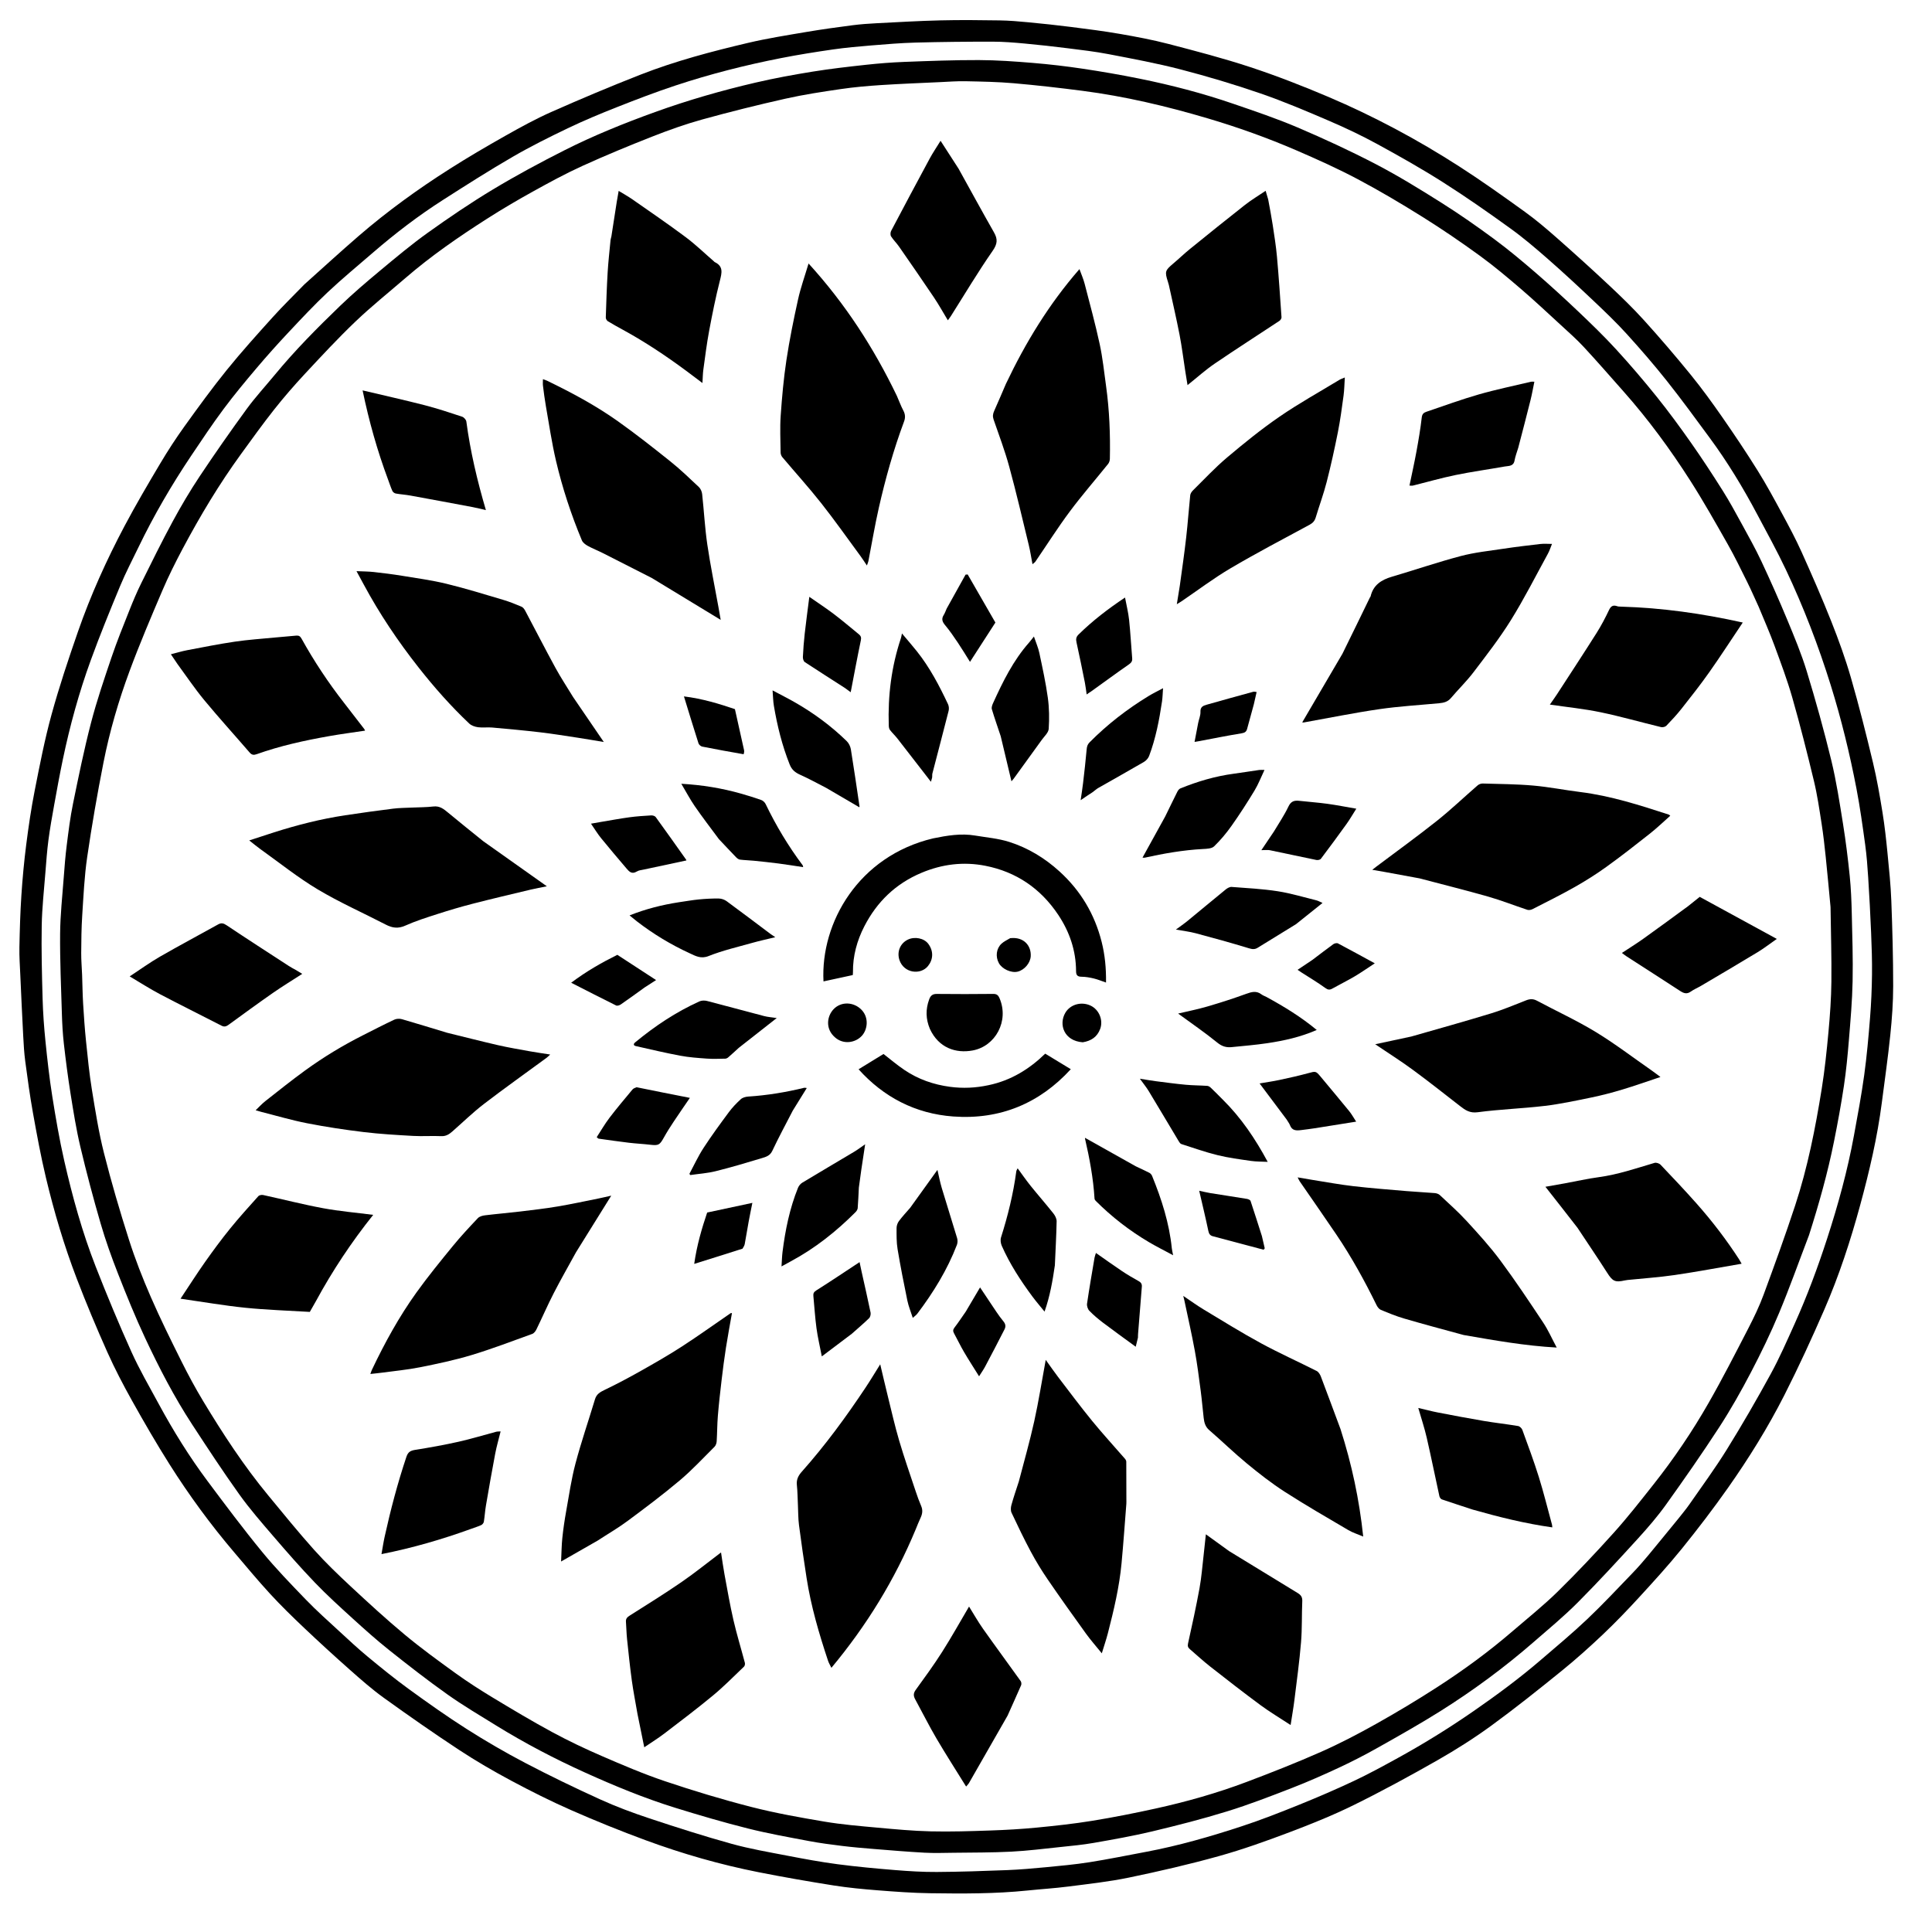 <svg version="1.1" id="Layer_1" xmlns="http://www.w3.org/2000/svg" xmlns:xlink="http://www.w3.org/1999/xlink" x="0px" y="0px"
	 width="100%" viewBox="0 0 2000 2000" xml:space="preserve">

<path fill="#000000" opacity="1" stroke="none" 
	d="
M315.251,294.251 
	C334.079,277.407 352.438,260.559 371.287,244.277 
	C401.059,218.56 432.903,195.557 466.095,174.492 
	C484.682,162.695 503.696,151.532 522.876,140.72 
	C538.537,131.891 554.353,123.156 570.769,115.889 
	C601.325,102.362 632.144,89.363 663.265,77.198 
	C699.323,63.102 736.768,53.249 774.398,44.384 
	C794.373,39.678 814.722,36.487 834.976,33.049 
	C850.71,30.377 866.536,28.211 882.365,26.153 
	C890.705,25.068 899.126,24.475 907.53,24.042 
	C929.536,22.909 951.545,21.617 973.569,21.088 
	C993.955,20.598 1014.366,20.81 1034.76,21.119 
	C1044.668,21.269 1054.584,22.117 1064.457,23.059 
	C1079.386,24.484 1094.306,26.061 1109.182,27.952 
	C1125.995,30.088 1142.826,32.23 1159.517,35.129 
	C1176.316,38.047 1193.135,41.197 1209.619,45.495 
	C1238.082,52.917 1266.608,60.35 1294.518,69.563 
	C1321.756,78.553 1348.571,89.037 1374.988,100.241 
	C1398.496,110.211 1421.601,121.318 1444.155,133.297 
	C1466.689,145.265 1488.754,158.258 1510.226,172.046 
	C1533.468,186.971 1556.004,203.033 1578.419,219.194 
	C1590.014,227.554 1600.967,236.875 1611.703,246.338 
	C1629.938,262.409 1647.976,278.717 1665.704,295.344 
	C1678.139,307.008 1690.443,318.894 1701.869,331.528 
	C1718.446,349.858 1734.549,368.649 1750.145,387.821 
	C1761.644,401.957 1772.378,416.758 1782.787,431.727 
	C1795.431,449.909 1807.763,468.335 1819.495,487.116 
	C1828.556,501.621 1836.703,516.716 1844.847,531.771 
	C1851.912,544.829 1858.943,557.955 1865.027,571.483 
	C1875.736,595.298 1886.211,619.245 1895.834,643.513 
	C1903.403,662.597 1910.418,681.996 1916.11,701.709 
	C1924.485,730.716 1931.849,760.034 1938.892,789.4 
	C1942.985,806.467 1945.966,823.828 1948.779,841.165 
	C1951.043,855.119 1952.557,869.211 1953.944,883.286 
	C1955.564,899.711 1957.27,916.162 1957.894,932.641 
	C1959.007,962.02 1959.808,991.43 1959.81,1020.827 
	C1959.812,1037.671 1958.568,1054.576 1956.84,1071.345 
	C1954.428,1094.763 1951.078,1118.085 1948.062,1141.439 
	C1943.423,1177.36 1935.165,1212.57 1925.682,1247.427 
	C1915.67,1284.233 1903.81,1320.553 1888.577,1355.56 
	C1875.571,1385.449 1861.945,1415.124 1847.195,1444.184 
	C1830.206,1477.657 1810.371,1509.594 1788.758,1540.284 
	C1773.608,1561.797 1757.584,1582.745 1741.038,1603.206 
	C1727.02,1620.54 1711.943,1637.044 1696.866,1653.485 
	C1684.844,1666.595 1672.496,1679.458 1659.597,1691.697 
	C1645.811,1704.776 1631.625,1717.509 1616.866,1729.472 
	C1592.929,1748.873 1568.826,1768.13 1543.943,1786.283 
	C1526.17,1799.25 1507.471,1811.129 1488.351,1822.031 
	C1459.856,1838.278 1430.996,1853.987 1401.585,1868.494 
	C1379.968,1879.156 1357.477,1888.208 1334.905,1896.733 
	C1310.798,1905.837 1286.443,1914.574 1261.643,1921.482 
	C1230.962,1930.027 1199.852,1937.201 1168.658,1943.671 
	C1147.924,1947.97 1126.75,1950.249 1105.713,1952.956 
	C1091.816,1954.744 1077.801,1955.59 1063.857,1957.03 
	C1030.256,1960.5 996.54,1960.337 962.847,1959.863 
	C944.826,1959.61 926.801,1958.281 908.822,1956.864 
	C893.546,1955.661 878.241,1954.233 863.117,1951.843 
	C837.144,1947.739 811.219,1943.223 785.423,1938.128 
	C745.509,1930.246 706.444,1919.036 668.294,1904.974 
	C642.346,1895.41 616.656,1885.031 591.342,1873.897 
	C570.203,1864.599 549.488,1854.217 529.123,1843.309 
	C510.731,1833.458 492.613,1822.935 475.189,1811.47 
	C448.816,1794.117 422.908,1776.024 397.287,1757.573 
	C385,1748.725 373.566,1738.627 362.205,1728.575 
	C346.126,1714.349 330.285,1699.84 314.698,1685.076 
	C302.685,1673.698 290.816,1662.114 279.617,1649.945 
	C266.765,1635.979 254.652,1621.327 242.344,1606.864 
	C217.875,1578.11 195.61,1547.687 175.462,1515.797 
	C161.941,1494.397 149.235,1472.455 136.882,1450.353 
	C127.623,1433.785 118.792,1416.896 111.053,1399.577 
	C99.85,1374.506 89.233,1349.136 79.408,1323.495 
	C66.348,1289.413 55.955,1254.411 47.496,1218.919 
	C42.213,1196.751 38.098,1174.286 34.074,1151.844 
	C30.914,1134.22 28.509,1116.451 26.142,1098.698 
	C24.988,1090.042 24.495,1081.283 24.034,1072.553 
	C22.916,1051.387 21.957,1030.213 21.006,1009.039 
	C20.582,999.602 19.905,990.149 20.092,980.718 
	C20.447,962.818 20.947,944.904 22.124,927.044 
	C23.283,909.449 24.914,891.857 27.146,874.367 
	C29.537,855.626 32.28,836.888 35.935,818.359 
	C41.116,792.095 46.216,765.734 53.293,739.948 
	C61.25,710.957 70.808,682.364 80.683,653.95 
	C93.793,616.226 110.219,579.842 128.913,544.57 
	C140.545,522.623 153.153,501.176 165.852,479.82 
	C173.668,466.675 182.028,453.799 190.952,441.382 
	C205.14,421.639 219.455,401.938 234.733,383.042 
	C249.963,364.207 266.225,346.186 282.458,328.19 
	C292.91,316.604 304.127,305.707 315.251,294.251 
M1737.499,1571.995 
	C1741.234,1567.204 1745.203,1562.575 1748.661,1557.592 
	C1761.773,1538.693 1775.44,1520.126 1787.55,1500.598 
	C1803.401,1475.038 1818.482,1448.963 1832.914,1422.573 
	C1842.152,1405.681 1849.898,1387.946 1857.819,1370.367 
	C1870.792,1341.579 1881.748,1312.02 1891.508,1281.971 
	C1902.846,1247.06 1912.539,1211.757 1919.173,1175.655 
	C1923.004,1154.807 1926.919,1133.951 1929.816,1112.964 
	C1932.541,1093.22 1934.288,1073.324 1935.88,1053.448 
	C1937.069,1038.603 1937.708,1023.689 1937.89,1008.797 
	C1938.066,994.361 1937.562,979.905 1936.965,965.474 
	C1936.178,946.448 1935.158,927.428 1933.95,908.424 
	C1933.228,897.064 1932.38,885.68 1930.834,874.411 
	C1928.175,855.02 1925.492,835.601 1921.802,816.389 
	C1914.863,780.261 1906.156,744.538 1895.193,709.387 
	C1882.433,668.478 1867.103,628.546 1848.793,589.826 
	C1839.557,570.294 1829.076,551.343 1818.943,532.243 
	C1804.41,504.851 1788.367,478.367 1769.959,453.388 
	C1755.334,433.543 1740.828,413.587 1725.5,394.292 
	C1712.213,377.568 1698.205,361.377 1683.838,345.567 
	C1673.054,333.701 1661.413,322.581 1649.757,311.548 
	C1634.392,297.002 1618.88,282.59 1602.974,268.642 
	C1590.25,257.484 1577.331,246.428 1563.628,236.532 
	C1540.758,220.016 1517.605,203.813 1493.798,188.696 
	C1471.605,174.604 1448.652,161.644 1425.562,149.051 
	C1409.485,140.283 1392.863,132.389 1376.031,125.162 
	C1352.586,115.094 1329.043,105.07 1304.944,96.761 
	C1277.762,87.39 1250.126,79.135 1222.295,71.902 
	C1197.675,65.504 1172.576,60.867 1147.573,56.054 
	C1133.69,53.381 1119.594,51.754 1105.552,49.991 
	C1090.673,48.123 1075.764,46.445 1060.833,45.076 
	C1049.808,44.066 1038.726,43.14 1027.669,43.132 
	C1001.054,43.112 974.431,43.369 947.826,44.076 
	C932.466,44.484 917.119,45.791 901.795,47.049 
	C888.65,48.129 875.487,49.299 862.439,51.176 
	C844.372,53.775 826.322,56.646 808.414,60.161 
	C771.473,67.413 735.001,76.69 699.262,88.518 
	C678.683,95.329 658.41,103.123 638.24,111.084 
	C621.302,117.77 604.454,124.798 588.037,132.655 
	C568.626,141.945 549.3,151.565 530.699,162.356 
	C506.25,176.54 482.383,191.753 458.562,206.988 
	C433.049,223.305 409.029,241.693 386.109,261.492 
	C370.396,275.066 354.353,288.299 339.238,302.514 
	C325.206,315.711 312.01,329.821 298.818,343.878 
	C287.518,355.918 276.477,368.226 265.808,380.828 
	C254.031,394.74 242.35,408.78 231.47,423.393 
	C219.815,439.049 208.956,455.311 198.08,471.531 
	C177.725,501.884 159.321,533.386 143.435,566.324 
	C137.008,579.648 130.114,592.786 124.444,606.428 
	C113.856,631.902 103.434,657.475 93.992,683.389 
	C81.777,716.914 72.351,751.315 65.035,786.251 
	C61.738,801.993 58.869,817.828 56.014,833.658 
	C53.856,845.62 51.716,857.601 50.142,869.649 
	C48.689,880.768 47.875,891.979 47.001,903.166 
	C45.573,921.439 43.518,939.712 43.195,958.011 
	C42.748,983.281 43.39,1008.583 44.1,1033.856 
	C44.514,1048.553 45.576,1063.261 47.06,1077.892 
	C48.988,1096.892 51.102,1115.904 54.094,1134.758 
	C57.645,1157.143 61.475,1179.536 66.507,1201.623 
	C74.988,1238.843 85.159,1275.675 99.096,1311.259 
	C110.724,1340.951 122.984,1370.431 136.088,1399.497 
	C144.347,1417.818 154.531,1435.284 164.109,1452.994 
	C179.212,1480.922 195.921,1507.886 214.924,1533.324 
	C233.334,1557.969 251.768,1582.638 271.274,1606.407 
	C285.525,1623.771 301.233,1639.983 316.859,1656.159 
	C327.79,1667.475 339.594,1677.958 351.169,1688.639 
	C360.865,1697.585 370.524,1706.605 380.684,1715.006 
	C394.614,1726.524 408.663,1737.954 423.277,1748.575 
	C442.863,1762.809 462.648,1776.845 483.071,1789.829 
	C502.764,1802.349 523.006,1814.131 543.678,1824.954 
	C569.206,1838.32 595.2,1850.865 621.433,1862.794 
	C637.867,1870.266 654.897,1876.601 672.043,1882.292 
	C700.25,1891.656 728.586,1900.739 757.219,1908.676 
	C776.334,1913.974 796.01,1917.329 815.525,1921.09 
	C832.625,1924.386 849.78,1927.561 867.037,1929.832 
	C886.807,1932.433 906.693,1934.268 926.573,1935.887 
	C940.927,1937.055 955.359,1937.948 969.75,1937.858 
	C993.984,1937.707 1018.221,1936.892 1042.44,1935.935 
	C1055.804,1935.406 1069.155,1934.239 1082.474,1932.961 
	C1097.559,1931.513 1112.683,1930.145 1127.64,1927.788 
	C1147.254,1924.698 1166.727,1920.706 1186.251,1917.047 
	C1220.087,1910.705 1253.104,1901.167 1285.742,1890.448 
	C1305.869,1883.839 1325.634,1876.043 1345.288,1868.102 
	C1364.196,1860.463 1382.944,1852.362 1401.4,1843.694 
	C1416.318,1836.686 1430.822,1828.76 1445.289,1820.838 
	C1472.889,1805.724 1499.611,1789.219 1525.513,1771.276 
	C1549.435,1754.706 1572.786,1737.473 1594.851,1718.523 
	C1611.101,1704.568 1627.589,1690.84 1643.123,1676.116 
	C1659.281,1660.8 1674.496,1644.482 1689.968,1628.451 
	C1695.594,1622.622 1700.939,1616.498 1706.122,1610.267 
	C1716.517,1597.769 1726.711,1585.104 1737.499,1571.995 
z"/>
<path fill="#000000" opacity="1" stroke="none" 
	d="
M1872.679,1278.643 
	C1862.316,1305.723 1852.768,1332.712 1841.752,1359.087 
	C1832.995,1380.054 1823.049,1400.589 1812.513,1420.73 
	C1802.388,1440.084 1791.608,1459.194 1779.711,1477.498 
	C1762.08,1504.622 1743.555,1531.187 1724.716,1557.491 
	C1715.814,1569.92 1705.741,1581.596 1695.42,1592.902 
	C1675.089,1615.175 1654.683,1637.419 1633.401,1658.771 
	C1618.961,1673.26 1603.115,1686.367 1587.656,1699.814 
	C1557.279,1726.238 1524.933,1750.095 1490.862,1771.486 
	C1469.804,1784.707 1448.094,1796.913 1426.423,1809.127 
	C1413.49,1816.416 1400.266,1823.264 1386.814,1829.544 
	C1370.588,1837.119 1354.178,1844.386 1337.492,1850.87 
	C1315.283,1859.5 1293,1868.114 1270.256,1875.139 
	C1244.709,1883.031 1218.735,1889.653 1192.717,1895.868 
	C1172.763,1900.634 1152.501,1904.187 1132.282,1907.746 
	C1120.956,1909.739 1109.454,1910.8 1098.003,1912.003 
	C1080.953,1913.794 1063.909,1915.952 1046.806,1916.83 
	C1026.891,1917.853 1006.916,1917.717 986.966,1917.977 
	C976.968,1918.107 966.942,1918.444 956.972,1917.901 
	C939.489,1916.947 922.032,1915.465 904.577,1914.053 
	C893.721,1913.176 882.859,1912.25 872.051,1910.931 
	C860.455,1909.515 848.843,1908.007 837.372,1905.835 
	C816.224,1901.831 794.987,1898.057 774.132,1892.814 
	C748.963,1886.486 724.017,1879.168 699.22,1871.484 
	C667.096,1861.53 636.047,1848.703 605.407,1834.838 
	C573.806,1820.538 543.157,1804.481 513.653,1786.269 
	C496.571,1775.726 479.251,1765.468 462.899,1753.869 
	C442.402,1739.33 422.551,1723.846 402.876,1708.197 
	C389.866,1697.848 377.449,1686.721 365.143,1675.528 
	C351.786,1663.378 338.376,1651.218 325.882,1638.203 
	C311.144,1622.851 297.121,1606.789 283.243,1590.642 
	C271.005,1576.404 258.598,1562.198 247.691,1546.956 
	C230.794,1523.342 214.863,1499.019 198.975,1474.702 
	C180.354,1446.202 164.714,1415.984 150.287,1385.218 
	C140.032,1363.35 130.956,1340.897 122.126,1318.402 
	C115.464,1301.431 109.304,1284.19 104.212,1266.693 
	C96.554,1240.38 89.514,1213.859 83.194,1187.193 
	C78.917,1169.146 76.011,1150.75 73.079,1132.417 
	C70.327,1115.211 68.099,1097.909 66.119,1080.595 
	C64.937,1070.264 64.375,1059.837 64.059,1049.437 
	C63.221,1021.884 62.008,994.316 62.225,966.765 
	C62.378,947.312 64.531,927.869 65.971,908.435 
	C66.799,897.256 67.675,886.065 69.088,874.95 
	C70.913,860.595 72.673,846.184 75.57,832.024 
	C81.302,804.011 87.022,775.953 94.214,748.296 
	C100.2,725.274 107.921,702.675 115.564,680.123 
	C121.107,663.765 127.629,647.73 134.006,631.667 
	C137.763,622.203 141.72,612.783 146.233,603.664 
	C156.857,582.2 167.458,560.707 178.859,539.653 
	C187.472,523.746 196.717,508.106 206.738,493.051 
	C222.394,469.529 238.602,446.354 255.253,423.524 
	C264.26,411.174 274.698,399.868 284.439,388.049 
	C305.383,362.638 328.543,339.297 352.211,316.494 
	C365.364,303.823 379.313,291.937 393.358,280.244 
	C409.533,266.777 425.698,253.197 442.797,240.966 
	C464.682,225.313 487.003,210.141 510.043,196.268 
	C534.207,181.719 559.114,168.298 584.299,155.576 
	C614.603,140.267 646.096,127.563 678.053,116.021 
	C712.146,103.708 746.917,93.713 782.176,85.502 
	C801.691,80.957 821.456,77.344 841.244,74.147 
	C859.606,71.18 878.12,69.077 896.619,67.064 
	C909.751,65.635 922.953,64.572 936.151,64.078 
	C961.867,63.114 987.604,62.109 1013.329,62.186 
	C1032.005,62.243 1050.711,63.596 1069.339,65.141 
	C1086.553,66.569 1103.748,68.583 1120.832,71.136 
	C1140.5,74.075 1160.121,77.476 1179.613,81.418 
	C1212.489,88.066 1244.938,96.521 1276.67,107.424 
	C1299.045,115.113 1321.541,122.669 1343.275,131.943 
	C1370.698,143.645 1397.845,156.185 1424.281,169.954 
	C1447.465,182.03 1469.82,195.803 1491.952,209.758 
	C1510.585,221.506 1528.709,234.139 1546.429,247.232 
	C1561.275,258.2 1575.498,270.067 1589.476,282.14 
	C1604.632,295.23 1619.412,308.778 1633.935,322.57 
	C1647.266,335.231 1660.515,348.045 1672.928,361.589 
	C1687.505,377.495 1701.557,393.93 1715.066,410.754 
	C1727.518,426.264 1739.296,442.35 1750.731,458.631 
	C1762.052,474.751 1772.845,491.261 1783.35,507.927 
	C1790.449,519.19 1796.812,530.931 1803.205,542.622 
	C1810.157,555.335 1817.259,568.004 1823.405,581.11 
	C1832.763,601.066 1841.713,621.233 1850.165,641.59 
	C1857.469,659.184 1864.846,676.86 1870.392,695.048 
	C1879.686,725.529 1888.257,756.274 1895.774,787.237 
	C1901.033,808.902 1904.387,831.058 1907.921,853.102 
	C1910.786,870.976 1913.002,888.975 1914.844,906.986 
	C1916.139,919.645 1916.631,932.41 1916.936,945.14 
	C1917.501,968.741 1918.288,992.364 1917.811,1015.954 
	C1917.4,1036.268 1915.611,1056.569 1913.957,1076.836 
	C1912.671,1092.589 1911.174,1108.359 1908.831,1123.981 
	C1905.931,1143.316 1902.388,1162.572 1898.536,1181.745 
	C1891.968,1214.44 1882.919,1246.504 1872.679,1278.643 
M1820.535,628.064 
	C1816.544,619.409 1812.753,610.654 1808.516,602.121 
	C1802.055,589.111 1795.716,576.009 1788.551,563.386 
	C1775.943,541.174 1763.399,518.88 1749.651,497.373 
	C1728.966,465.017 1706.243,434.076 1680.723,405.289 
	C1667.04,389.855 1653.514,374.273 1639.488,359.156 
	C1632.055,351.146 1623.805,343.878 1615.745,336.47 
	C1602.003,323.839 1588.382,311.057 1574.222,298.907 
	C1560.374,287.026 1546.363,275.239 1531.613,264.525 
	C1512.499,250.64 1492.942,237.284 1472.915,224.757 
	C1450.869,210.966 1428.459,197.645 1405.489,185.476 
	C1384.813,174.521 1363.389,164.882 1341.891,155.599 
	C1311.971,142.681 1281.296,131.714 1250.012,122.468 
	C1207.54,109.915 1164.552,99.702 1120.596,94.022 
	C1096.899,90.959 1073.141,88.23 1049.339,86.16 
	C1032.84,84.725 1016.225,84.446 999.653,84.093 
	C990.882,83.906 982.088,84.595 973.31,85.005 
	C952.803,85.963 932.282,86.742 911.799,88.079 
	C897.977,88.981 884.134,90.194 870.436,92.197 
	C851.252,95.003 832.022,97.907 813.123,102.153 
	C784.304,108.629 755.607,115.77 727.138,123.641 
	C709.731,128.453 692.609,134.553 675.784,141.159 
	C651.301,150.772 626.957,160.827 603.018,171.714 
	C585.485,179.688 568.499,188.945 551.635,198.289 
	C535.533,207.211 519.632,216.559 504.124,226.473 
	C474.831,245.201 446.219,264.931 419.844,287.705 
	C402.501,302.681 384.554,317.028 368.002,332.835 
	C349.763,350.253 332.577,368.802 315.382,387.276 
	C304.399,399.076 293.807,411.299 283.808,423.939 
	C271.973,438.901 260.852,454.434 249.623,469.866 
	C226.932,501.046 207.179,534.069 189.079,568.069 
	C181.559,582.194 174.388,596.568 168.103,611.274 
	C156.341,638.797 144.622,666.379 134.216,694.43 
	C122.777,725.264 113.53,756.903 107.161,789.187 
	C100.744,821.716 95.055,854.42 90.259,887.225 
	C87.328,907.27 86.424,927.631 85.106,947.883 
	C84.267,960.789 84.156,973.753 84.069,986.693 
	C84.018,994.142 84.709,1001.594 84.988,1009.047 
	C85.361,1018.996 85.443,1028.961 86.041,1038.895 
	C86.824,1051.909 87.721,1064.928 89.055,1077.895 
	C90.772,1094.579 92.413,1111.304 95.101,1127.847 
	C98.684,1149.899 102.176,1172.062 107.64,1193.689 
	C115.275,1223.903 124.087,1253.859 133.564,1283.553 
	C139.944,1303.543 147.641,1323.194 156.022,1342.442 
	C165.814,1364.934 176.715,1386.961 187.665,1408.926 
	C194.712,1423.061 202.224,1437.016 210.383,1450.536 
	C230.805,1484.377 252.404,1517.457 277.63,1547.991 
	C293.257,1566.906 308.698,1586.006 325.059,1604.273 
	C336.977,1617.579 349.926,1630.023 363.019,1642.202 
	C381.309,1659.214 399.714,1676.161 418.909,1692.127 
	C435.84,1706.208 453.697,1719.217 471.574,1732.105 
	C483.947,1741.024 496.818,1749.311 509.877,1757.202 
	C530.272,1769.524 550.745,1781.77 571.696,1793.103 
	C588.383,1802.129 605.59,1810.304 623.007,1817.84 
	C644.568,1827.17 666.245,1836.458 688.487,1843.937 
	C717.894,1853.825 747.667,1862.838 777.715,1870.542 
	C802.668,1876.939 828.15,1881.471 853.58,1885.749 
	C871.595,1888.779 889.887,1890.293 908.103,1891.958 
	C926.524,1893.642 944.987,1895.379 963.462,1895.812 
	C984.059,1896.296 1004.698,1895.617 1025.301,1894.917 
	C1041.331,1894.372 1057.375,1893.453 1073.336,1891.911 
	C1092.514,1890.058 1111.709,1887.972 1130.716,1884.88 
	C1152.758,1881.295 1174.699,1876.941 1196.512,1872.139 
	C1228.334,1865.133 1259.694,1856.257 1290.193,1844.768 
	C1316.21,1834.967 1342.115,1824.755 1367.533,1813.512 
	C1386.963,1804.918 1405.886,1795.021 1424.431,1784.627 
	C1445.948,1772.568 1467.145,1759.856 1487.865,1746.474 
	C1515.067,1728.907 1541.206,1709.784 1565.774,1688.619 
	C1581.487,1675.083 1597.769,1662.109 1612.546,1647.61 
	C1632.651,1627.884 1652.009,1607.343 1670.84,1586.39 
	C1685.137,1570.481 1698.333,1553.56 1711.624,1536.777 
	C1732.78,1510.063 1751.85,1481.84 1768.748,1452.292 
	C1783.226,1426.977 1796.489,1400.955 1809.885,1375.037 
	C1815.701,1363.783 1821.24,1352.276 1825.622,1340.411 
	C1836.956,1309.722 1848.116,1278.946 1858.346,1247.877 
	C1871.281,1208.59 1879.252,1168.05 1885.815,1127.286 
	C1888.977,1107.646 1891.021,1087.801 1892.85,1067.982 
	C1894.429,1050.863 1895.657,1033.657 1895.842,1016.477 
	C1896.115,991.038 1895.328,965.588 1894.991,940.143 
	C1894.985,939.643 1894.984,939.141 1894.937,938.645 
	C1893.298,921.413 1891.766,904.169 1889.969,886.953 
	C1888.772,875.489 1887.498,864.016 1885.716,852.632 
	C1883.404,837.859 1881.27,822.999 1877.781,808.484 
	C1870.836,779.583 1863.533,750.745 1855.377,722.167 
	C1850.15,703.854 1843.41,685.949 1836.826,668.054 
	C1831.946,654.793 1826.225,641.842 1820.535,628.064 
z"/>
<path fill="#000000" opacity="1" stroke="none" 
	d="
M1389.688,676.746 
	C1399.326,657.214 1408.685,637.932 1418.054,618.655 
	C1418.269,618.211 1418.728,617.85 1418.834,617.394 
	C1421.57,605.623 1429.95,600.243 1440.836,597.039 
	C1464.642,590.034 1488.156,581.972 1512.132,575.634 
	C1526.531,571.827 1541.548,570.273 1556.338,568.047 
	C1569.031,566.136 1581.783,564.595 1594.538,563.138 
	C1598.427,562.694 1602.41,563.069 1606.607,563.069 
	C1605.334,566.165 1604.198,569.879 1602.372,573.216 
	C1589.789,596.211 1577.929,619.666 1564.113,641.902 
	C1552.444,660.683 1538.768,678.261 1525.361,695.901 
	C1518.186,705.342 1509.562,713.669 1501.88,722.743 
	C1498.529,726.702 1494.306,727.564 1489.644,728.005 
	C1468.972,729.963 1448.184,731.15 1427.662,734.149 
	C1401.505,737.972 1375.564,743.273 1349.526,747.917 
	C1349.06,748 1348.549,747.831 1348.064,747.78 
	C1361.864,724.156 1375.637,700.576 1389.688,676.746 
z"/>
<path fill="#000000" opacity="1" stroke="none" 
	d="
M1469.563,909.301 
	C1457.198,906.959 1445.229,904.776 1433.256,902.614 
	C1429.373,901.912 1425.48,901.264 1420.561,900.413 
	C1422.296,899.058 1423.564,898.035 1424.865,897.056 
	C1445.77,881.328 1467.01,866.022 1487.476,849.743 
	C1502.062,838.143 1515.572,825.194 1529.679,812.982 
	C1531.012,811.828 1533.197,811.042 1534.957,811.095 
	C1552.354,811.612 1569.802,811.686 1587.12,813.202 
	C1603.459,814.632 1619.629,817.88 1635.926,819.908 
	C1667.447,823.832 1697.466,833.514 1727.483,843.261 
	C1727.925,843.405 1728.268,843.853 1729.046,844.464 
	C1721.915,850.765 1715.279,857.185 1708.071,862.881 
	C1693.232,874.608 1678.328,886.281 1662.986,897.332 
	C1652.459,904.915 1641.414,911.88 1630.123,918.276 
	C1615.826,926.374 1601.07,933.664 1586.434,941.152 
	C1584.91,941.932 1582.65,942.337 1581.091,941.824 
	C1567.503,937.355 1554.166,932.042 1540.428,928.127 
	C1517.063,921.469 1493.46,915.644 1469.563,909.301 
z"/>
<path fill="#000000" opacity="1" stroke="none" 
	d="
M1515.105,1381.988 
	C1494.255,1376.314 1473.774,1370.847 1453.434,1364.899 
	C1445.256,1362.507 1437.312,1359.238 1429.432,1355.957 
	C1427.578,1355.186 1425.949,1352.983 1425.003,1351.053 
	C1412.657,1325.866 1399.141,1301.341 1383.436,1278.086 
	C1370.92,1259.553 1358.074,1241.243 1345.398,1222.818 
	C1344.757,1221.886 1344.346,1220.797 1343.335,1218.818 
	C1348.961,1219.778 1353.949,1220.684 1358.955,1221.475 
	C1372.901,1223.677 1386.803,1226.272 1400.818,1227.895 
	C1419.16,1230.019 1437.587,1231.435 1455.991,1233.007 
	C1465.702,1233.836 1475.446,1234.266 1485.159,1235.075 
	C1486.97,1235.226 1489.129,1235.868 1490.4,1237.059 
	C1499.856,1245.918 1509.6,1254.539 1518.344,1264.071 
	C1530.471,1277.292 1542.609,1290.645 1553.284,1305.025 
	C1568.744,1325.85 1583.128,1347.492 1597.49,1369.106 
	C1602.719,1376.976 1606.569,1385.764 1611.508,1394.992 
	C1578.512,1393.168 1547.03,1387.527 1515.105,1381.988 
z"/>
<path fill="#000000" opacity="1" stroke="none" 
	d="
M928.396,409.731 
	C930.764,415.024 932.556,420.201 935.111,424.969 
	C937.187,428.844 937.341,432.419 935.873,436.355 
	C924.996,465.514 916.61,495.424 909.744,525.735 
	C905.608,543.995 902.546,562.497 898.962,580.883 
	C898.73,582.073 898.17,583.199 897.396,585.392 
	C894.859,581.637 892.978,578.633 890.882,575.787 
	C877.326,557.384 864.161,538.669 850.005,520.737 
	C837.147,504.447 823.161,489.048 809.785,473.162 
	C808.74,471.92 808.098,469.94 808.08,468.295 
	C807.94,455.633 807.291,442.921 808.167,430.319 
	C809.502,411.102 811.216,391.853 814.093,372.818 
	C817.279,351.739 821.542,330.794 826.14,309.968 
	C828.816,297.846 833.07,286.072 837.022,272.768 
	C875.008,314.443 904.444,360.015 928.396,409.731 
z"/>
<path fill="#000000" opacity="1" stroke="none" 
	d="
M947.994,1583.03 
	C926.28,1635.314 897.2,1682.67 860.664,1726.522 
	C859.347,1723.795 857.995,1721.631 857.211,1719.277 
	C847.858,1691.207 839.539,1662.852 834.982,1633.548 
	C832.151,1615.343 829.498,1597.106 827.123,1578.837 
	C826.229,1571.965 826.341,1564.961 826.002,1558.017 
	C825.663,1551.072 825.641,1544.094 824.905,1537.192 
	C824.305,1531.573 826.51,1527.432 830.015,1523.494 
	C854.331,1496.165 875.875,1466.725 896.117,1436.31 
	C901.176,1428.707 905.854,1420.849 911.198,1412.326 
	C913.935,1423.843 916.372,1434.464 918.992,1445.039 
	C922.823,1460.498 926.315,1476.064 930.815,1491.33 
	C936.015,1508.964 942.109,1526.336 947.909,1543.79 
	C949.611,1548.912 951.427,1554.017 953.572,1558.964 
	C955.453,1563.304 954.878,1567.218 952.947,1571.292 
	C951.185,1575.011 949.707,1578.866 947.994,1583.03 
z"/>
<path fill="#000000" opacity="1" stroke="none" 
	d="
M500.205,870.774 
	C522.146,886.352 543.813,901.694 566.091,917.469 
	C560.264,918.667 554.61,919.67 549.034,921.004 
	C529.074,925.777 509.089,930.464 489.215,935.577 
	C476.977,938.726 464.842,942.338 452.81,946.208 
	C441.55,949.83 430.205,953.433 419.435,958.248 
	C412.076,961.539 406.06,960.616 399.412,957.177 
	C375.874,945.002 351.526,934.214 328.829,920.649 
	C308.13,908.278 289.159,893.01 269.471,878.956 
	C265.9,876.407 262.545,873.556 258.006,869.994 
	C267.46,866.914 275.653,864.188 283.881,861.575 
	C307.866,853.958 332.209,847.781 357.106,844.007 
	C373.694,841.493 390.32,839.201 406.967,837.112 
	C413.353,836.31 419.844,836.321 426.29,836.007 
	C433.736,835.645 441.234,835.748 448.618,834.877 
	C455.177,834.104 459.326,837.46 463.844,841.232 
	C475.738,851.163 487.885,860.79 500.205,870.774 
z"/>
<path fill="#000000" opacity="1" stroke="none" 
	d="
M618.762,1594.775 
	C606.372,1601.922 594.256,1608.823 580.84,1616.466 
	C581.285,1607.392 581.33,1599.715 582.121,1592.115 
	C583.074,1582.964 584.406,1573.833 586.032,1564.776 
	C589.018,1548.139 591.421,1531.319 595.743,1515.019 
	C601.683,1492.619 609.26,1470.655 615.952,1448.449 
	C617.541,1443.178 621.19,1441.074 625.885,1438.828 
	C638.66,1432.717 651.184,1426.032 663.523,1419.071 
	C677.84,1410.994 692.141,1402.822 705.928,1393.888 
	C723.013,1382.817 739.564,1370.919 756.359,1359.398 
	C756.581,1359.246 756.977,1359.347 757.729,1359.306 
	C755.627,1371.299 753.37,1383.158 751.51,1395.079 
	C749.786,1406.136 748.349,1417.244 747.034,1428.359 
	C745.561,1440.799 744.157,1453.256 743.124,1465.739 
	C742.401,1474.481 742.467,1483.286 741.906,1492.045 
	C741.782,1493.986 741.001,1496.356 739.674,1497.677 
	C727.845,1509.45 716.444,1521.766 703.713,1532.492 
	C686.244,1547.209 667.924,1560.949 649.572,1574.572 
	C639.826,1581.807 629.243,1587.914 618.762,1594.775 
z"/>
<path fill="#000000" opacity="1" stroke="none" 
	d="
M674.651,598.289 
	C657.559,589.568 640.807,580.999 624.005,572.529 
	C618.855,569.933 613.437,567.843 608.397,565.059 
	C606.028,563.75 603.345,561.73 602.364,559.381 
	C591.198,532.649 582.173,505.144 575.554,476.973 
	C571.129,458.144 568.366,438.919 565,419.847 
	C563.8,413.048 562.946,406.184 562.078,399.332 
	C561.815,397.255 562.038,395.117 562.038,392.513 
	C563.865,393.187 565.121,393.535 566.274,394.093 
	C591.658,406.381 616.529,419.679 639.534,436.002 
	C658.157,449.216 676.132,463.378 693.965,477.654 
	C704.262,485.897 713.823,495.08 723.438,504.133 
	C725.281,505.868 726.58,508.89 726.862,511.457 
	C728.771,528.827 729.659,546.334 732.191,563.603 
	C735.358,585.193 739.79,606.597 743.669,628.082 
	C744.475,632.551 745.247,637.027 746.07,641.692 
	C722.075,627.108 698.523,612.794 674.651,598.289 
z"/>
<path fill="#000000" opacity="1" stroke="none" 
	d="
M593.313,721.634 
	C603.855,737.087 614.199,752.231 625.05,768.118 
	C615.449,766.531 606.776,765.002 598.073,763.68 
	C585.085,761.708 572.108,759.596 559.066,758.064 
	C542.535,756.123 525.951,754.605 509.371,753.123 
	C504.577,752.695 499.653,753.482 494.909,752.834 
	C491.711,752.398 488.023,751.162 485.752,749.016 
	C466.727,731.034 449.444,711.466 433.249,690.883 
	C411.946,663.809 392.797,635.354 376.496,604.996 
	C374.196,600.711 371.863,596.444 369.046,591.248 
	C375.801,591.566 381.331,591.543 386.793,592.144 
	C396.6,593.224 406.405,594.438 416.139,596.029 
	C431.542,598.547 447.073,600.656 462.209,604.338 
	C481.956,609.14 501.406,615.188 520.908,620.958 
	C527.341,622.862 533.601,625.414 539.797,628.01 
	C541.36,628.665 542.738,630.438 543.583,632.026 
	C554.099,651.791 564.294,671.729 575.016,691.381 
	C580.596,701.609 587.054,711.359 593.313,721.634 
z"/>
<path fill="#000000" opacity="1" stroke="none" 
	d="
M596.293,1296.341 
	C588.448,1310.654 580.51,1324.502 573.224,1338.686 
	C566.89,1351.014 561.365,1363.755 555.292,1376.222 
	C554.39,1378.075 552.736,1380.228 550.938,1380.876 
	C530.068,1388.399 509.317,1396.364 488.099,1402.768 
	C470.69,1408.023 452.788,1411.795 434.932,1415.362 
	C421.887,1417.968 408.566,1419.196 395.361,1420.99 
	C391.633,1421.497 387.881,1421.837 383.389,1422.336 
	C384.129,1420.34 384.479,1419.12 385.016,1417.989 
	C398.28,1390.082 413.125,1363.028 431.153,1337.928 
	C443.029,1321.394 455.943,1305.582 468.833,1289.808 
	C476.985,1279.832 485.819,1270.396 494.67,1261.024 
	C496.323,1259.273 499.442,1258.409 502.002,1258.096 
	C514.27,1256.599 526.595,1255.576 538.867,1254.107 
	C551.758,1252.564 564.668,1251.046 577.465,1248.895 
	C591.561,1246.527 605.542,1243.473 619.563,1240.668 
	C623.708,1239.839 627.821,1238.844 632.765,1237.743 
	C620.361,1257.667 608.422,1276.844 596.293,1296.341 
z"/>
<path fill="#000000" opacity="1" stroke="none" 
	d="
M462.788,1069.086 
	C480.566,1073.422 497.889,1077.91 515.325,1081.908 
	C526.363,1084.439 537.555,1086.316 548.705,1088.339 
	C555.302,1089.536 561.951,1090.448 569.56,1091.643 
	C567.99,1093.076 566.968,1094.194 565.771,1095.074 
	C544.157,1110.952 522.262,1126.463 500.994,1142.791 
	C489.496,1151.618 479.07,1161.842 468.137,1171.409 
	C464.891,1174.248 461.591,1176.358 456.748,1176.133 
	C447.105,1175.685 437.401,1176.445 427.768,1175.902 
	C410.631,1174.937 393.457,1173.961 376.429,1171.905 
	C356.845,1169.541 337.29,1166.575 317.932,1162.794 
	C301.855,1159.654 286.082,1154.959 270.178,1150.936 
	C268.587,1150.533 267.025,1150.017 264.647,1149.317 
	C268.163,1145.974 271.196,1142.6 274.71,1139.838 
	C288.288,1129.162 301.785,1118.358 315.753,1108.208 
	C334.651,1094.476 354.607,1082.375 375.474,1071.825 
	C386.342,1066.331 397.162,1060.732 408.179,1055.551 
	C410.426,1054.495 413.668,1054.36 416.089,1055.058 
	C431.575,1059.52 446.961,1064.333 462.788,1069.086 
z"/>
<path fill="#000000" opacity="1" stroke="none" 
	d="
M1041.305,397.413 
	C1061.639,354.631 1085.862,314.794 1117.449,278.577 
	C1119.375,283.944 1121.495,288.68 1122.781,293.633 
	C1128.183,314.447 1133.854,335.214 1138.401,356.221 
	C1141.488,370.483 1142.981,385.099 1144.994,399.584 
	C1148.468,424.583 1149.458,449.728 1148.926,474.938 
	C1148.889,476.72 1148.253,478.831 1147.157,480.197 
	C1133.971,496.631 1120.09,512.539 1107.513,529.42 
	C1094.96,546.269 1083.687,564.071 1071.808,581.425 
	C1071.218,582.287 1070.208,582.861 1068.83,584.059 
	C1067.479,577.001 1066.524,570.543 1064.986,564.227 
	C1058.38,537.104 1052.064,509.897 1044.718,482.973 
	C1040.221,466.49 1034.133,450.434 1028.556,434.256 
	C1027.443,431.03 1027.813,428.405 1029.165,425.409 
	C1033.295,416.254 1037.164,406.981 1041.305,397.413 
z"/>
<path fill="#000000" opacity="1" stroke="none" 
	d="
M1387.685,1479.364 
	C1399.328,1515.69 1407.166,1552.408 1411.19,1590.634 
	C1405.565,1588.231 1400.322,1586.625 1395.727,1583.919 
	C1373.617,1570.9 1351.362,1558.081 1329.803,1544.192 
	C1316.172,1535.411 1303.296,1525.333 1290.768,1515.004 
	C1277.377,1503.964 1264.923,1491.796 1251.781,1480.443 
	C1247.724,1476.938 1246.611,1472.644 1246.056,1467.894 
	C1244.966,1458.583 1244.214,1449.229 1242.981,1439.939 
	C1241.14,1426.073 1239.42,1412.169 1236.889,1398.421 
	C1233.651,1380.828 1229.661,1363.373 1225.985,1345.861 
	C1225.733,1344.658 1225.393,1343.472 1224.901,1341.509 
	C1232.501,1346.595 1239.243,1351.508 1246.363,1355.793 
	C1265.948,1367.58 1285.388,1379.665 1305.463,1390.568 
	C1324.289,1400.792 1343.896,1409.572 1363.028,1419.248 
	C1364.964,1420.227 1366.527,1422.797 1367.356,1424.974 
	C1374.193,1442.939 1380.816,1460.985 1387.685,1479.364 
z"/>
<path fill="#000000" opacity="1" stroke="none" 
	d="
M1054.688,1533.63 
	C1060.182,1512.61 1066.054,1492.079 1070.651,1471.266 
	C1075.217,1450.588 1078.5,1429.626 1082.542,1407.732 
	C1087.151,1414.14 1091.011,1419.792 1095.163,1425.221 
	C1106.862,1440.517 1118.369,1455.975 1130.545,1470.886 
	C1141.499,1484.3 1153.25,1497.062 1164.597,1510.157 
	C1165.296,1510.964 1165.914,1512.171 1165.922,1513.197 
	C1166.026,1526.249 1166.012,1539.302 1166.025,1552.354 
	C1166.026,1553.854 1166.103,1555.361 1165.985,1556.852 
	C1164.362,1577.394 1162.934,1597.954 1161.009,1618.468 
	C1158.713,1642.928 1153.035,1666.775 1146.924,1690.506 
	C1145.175,1697.299 1142.885,1703.953 1140.591,1711.498 
	C1134.759,1704.287 1129.074,1697.884 1124.09,1690.975 
	C1110.721,1672.444 1097.453,1653.831 1084.547,1634.976 
	C1078.24,1625.761 1072.393,1616.167 1067.114,1606.328 
	C1060.024,1593.115 1053.545,1579.565 1047.164,1565.991 
	C1046.122,1563.774 1046.317,1560.514 1047.003,1558.031 
	C1049.239,1549.945 1051.967,1541.996 1054.688,1533.63 
z"/>
<path fill="#000000" opacity="1" stroke="none" 
	d="
M1460.966,1073.004 
	C1488.858,1065.022 1516.416,1057.352 1543.762,1048.991 
	C1555.996,1045.251 1567.852,1040.243 1579.781,1035.559 
	C1583.754,1033.999 1587.129,1033.839 1591.05,1035.934 
	C1611.225,1046.716 1632.113,1056.295 1651.626,1068.149 
	C1671.529,1080.239 1690.133,1094.47 1709.286,1107.793 
	C1712.224,1109.837 1715.052,1112.04 1718.905,1114.889 
	C1705.154,1119.462 1692.492,1123.981 1679.635,1127.851 
	C1669.095,1131.023 1658.409,1133.84 1647.633,1136.066 
	C1631.551,1139.388 1615.429,1142.856 1599.15,1144.805 
	C1576.063,1147.569 1552.724,1148.302 1529.692,1151.389 
	C1521.425,1152.498 1516.75,1149.13 1511.299,1144.893 
	C1495.045,1132.257 1478.9,1119.465 1462.307,1107.286 
	C1450.043,1098.283 1437.144,1090.144 1423.616,1081.003 
	C1436.45,1078.234 1448.498,1075.634 1460.966,1073.004 
z"/>
<path fill="#000000" opacity="1" stroke="none" 
	d="
M1221.326,606.393 
	C1223.682,589.352 1226.072,572.737 1227.968,556.065 
	C1229.607,541.656 1230.608,527.175 1232.11,512.749 
	C1232.291,511.01 1233.513,509.081 1234.808,507.804 
	C1246.517,496.264 1257.755,484.145 1270.29,473.569 
	C1287.825,458.775 1305.742,444.269 1324.626,431.284 
	C1344.527,417.599 1365.75,405.835 1386.425,393.28 
	C1387.92,392.372 1389.652,391.852 1392.149,390.774 
	C1391.704,397.545 1391.652,403.619 1390.842,409.591 
	C1389.12,422.284 1387.441,435.01 1384.943,447.564 
	C1381.517,464.784 1377.734,481.954 1373.368,498.957 
	C1370.182,511.367 1365.727,523.448 1362.013,535.728 
	C1360.935,539.295 1358.995,541.43 1355.625,543.251 
	C1328.224,558.055 1300.614,572.524 1273.793,588.328 
	C1256.255,598.662 1239.928,611.051 1223.05,622.506 
	C1221.73,623.402 1220.338,624.192 1218.239,625.489 
	C1219.302,618.653 1220.224,612.724 1221.326,606.393 
z"/>
<path fill="#000000" opacity="1" stroke="none" 
	d="
M1678.245,627.999 
	C1720.621,629.223 1761.898,635.08 1804.105,644.433 
	C1792.171,662.214 1781.12,679.316 1769.395,695.942 
	C1760.327,708.801 1750.562,721.18 1740.813,733.542 
	C1735.907,739.762 1730.48,745.595 1724.976,751.303 
	C1723.838,752.483 1721.139,753.088 1719.467,752.683 
	C1698.581,747.628 1677.887,741.694 1656.867,737.311 
	C1639.981,733.791 1622.719,732.078 1604.41,729.384 
	C1607.056,725.567 1609.553,722.159 1611.851,718.621 
	C1625.554,697.519 1639.363,676.483 1652.803,655.215 
	C1657.633,647.573 1661.856,639.499 1665.737,631.328 
	C1667.78,627.027 1670.245,626.162 1674.331,627.61 
	C1675.391,627.986 1676.621,627.882 1678.245,627.999 
z"/>
<path fill="#000000" opacity="1" stroke="none" 
	d="
M659.91,1774.21 
	C657.906,1762.46 655.644,1751.18 654.082,1739.805 
	C652.113,1725.454 650.625,1711.035 649.114,1696.626 
	C648.495,1690.714 648.428,1684.747 647.977,1678.815 
	C647.725,1675.501 649.447,1673.985 652.113,1672.298 
	C670.027,1660.964 688.048,1649.767 705.505,1637.756 
	C719.409,1628.189 732.562,1617.531 746.41,1607.084 
	C747.61,1614.764 748.608,1622.328 750.001,1629.82 
	C752.942,1645.641 755.658,1661.524 759.277,1677.194 
	C762.704,1692.036 767.211,1706.628 771.094,1721.369 
	C771.404,1722.543 771.009,1724.495 770.179,1725.286 
	C759.628,1735.345 749.382,1745.794 738.177,1755.082 
	C721.718,1768.726 704.629,1781.619 687.638,1794.61 
	C681.392,1799.386 674.664,1803.53 666.933,1808.794 
	C664.502,1796.883 662.233,1785.761 659.91,1774.21 
z"/>
<path fill="#000000" opacity="1" stroke="none" 
	d="
M1633.006,1271 
	C1622.011,1256.799 1611.127,1242.941 1599.818,1228.54 
	C1606.681,1227.333 1613.207,1226.224 1619.717,1225.032 
	C1631.502,1222.876 1643.214,1220.193 1655.072,1218.592 
	C1674.93,1215.909 1693.726,1209.431 1712.788,1203.804 
	C1714.573,1203.277 1717.7,1204.337 1719.05,1205.757 
	C1731.602,1218.955 1744.13,1232.188 1756.215,1245.811 
	C1772.38,1264.034 1787.17,1283.355 1800.421,1303.822 
	C1801.098,1304.868 1801.661,1305.988 1802.923,1308.211 
	C1779.233,1312.26 1756.516,1316.556 1733.661,1319.906 
	C1717.527,1322.271 1701.206,1323.351 1684.97,1325.016 
	C1683.988,1325.116 1683.004,1325.264 1682.041,1325.481 
	C1671.774,1327.794 1669.293,1326.278 1663.637,1317.399 
	C1653.743,1301.869 1643.319,1286.677 1633.006,1271 
z"/>
<path fill="#000000" opacity="1" stroke="none" 
	d="
M183.689,687.352 
	C181.466,684.061 179.445,681.074 176.886,677.293 
	C182.896,675.774 188.252,674.13 193.724,673.092 
	C210.187,669.969 226.636,666.675 243.206,664.229 
	C256.729,662.234 270.415,661.329 284.035,660.005 
	C291.585,659.27 299.151,658.695 306.704,657.987 
	C309.292,657.744 310.756,658.607 312.117,661.059 
	C325.089,684.415 339.795,706.638 356.243,727.704 
	C363.213,736.63 370.109,745.614 377.019,754.586 
	C377.382,755.057 377.568,755.665 377.911,756.359 
	C365.271,758.271 352.923,759.874 340.675,762.046 
	C315.253,766.556 290.049,772.044 265.67,780.75 
	C262.655,781.826 260.619,781.555 258.42,779.006 
	C242.803,760.905 226.702,743.209 211.466,724.795 
	C201.65,712.932 193.041,700.07 183.689,687.352 
z"/>
<path fill="#000000" opacity="1" stroke="none" 
	d="
M632.906,244.744 
	C634.779,232.596 636.583,220.891 638.427,209.193 
	C638.988,205.635 639.657,202.095 640.44,197.604 
	C645.393,200.641 650.195,203.261 654.653,206.375 
	C673.108,219.269 691.715,231.966 709.746,245.433 
	C720.04,253.12 729.331,262.15 739.07,270.577 
	C739.322,270.795 739.504,271.132 739.788,271.267 
	C749.076,275.664 747.272,282.497 745.204,290.607 
	C740.83,307.762 737.344,325.164 734.085,342.576 
	C731.605,355.821 729.956,369.226 728.11,382.583 
	C727.534,386.75 727.521,390.994 727.167,396.5 
	C720.877,391.771 715.69,387.819 710.449,383.939 
	C689.538,368.461 667.945,354.033 645.095,341.54 
	C639.749,338.617 634.394,335.696 629.209,332.505 
	C628.106,331.825 627.066,329.953 627.108,328.667 
	C627.605,313.113 628.106,297.554 629.03,282.021 
	C629.695,270.84 630.982,259.696 632.038,248.539 
	C632.145,247.407 632.574,246.306 632.906,244.744 
z"/>
<path fill="#000000" opacity="1" stroke="none" 
	d="
M327.015,1347.003 
	C324.938,1350.783 322.96,1354.204 320.72,1358.077 
	C298.508,1356.717 276.185,1356.047 254.024,1353.795 
	C232.006,1351.557 210.15,1347.727 186.887,1344.404 
	C195.961,1330.77 203.884,1318.302 212.39,1306.246 
	C220.636,1294.558 229.153,1283.028 238.152,1271.914 
	C247.507,1260.361 257.519,1249.335 267.442,1238.255 
	C268.395,1237.191 270.887,1236.749 272.432,1237.085 
	C293.138,1241.59 313.692,1246.882 334.512,1250.745 
	C351.305,1253.86 368.408,1255.308 386.332,1257.619 
	C363.89,1285.747 344.187,1315.337 327.015,1347.003 
z"/>
<path fill="#000000" opacity="1" stroke="none" 
	d="
M1312.818,206.441 
	C1314.501,215.556 1316.199,224.252 1317.526,233.004 
	C1319.177,243.89 1320.929,254.785 1321.913,265.742 
	C1323.787,286.616 1325.189,307.532 1326.615,328.443 
	C1326.697,329.647 1325.554,331.423 1324.461,332.147 
	C1302.158,346.925 1279.602,361.327 1257.498,376.393 
	C1247.924,382.919 1239.252,390.766 1229.33,398.683 
	C1228.465,393.386 1227.713,388.956 1227.024,384.517 
	C1225.06,371.856 1223.514,359.115 1221.078,346.547 
	C1217.735,329.301 1213.73,312.184 1209.992,295.015 
	C1209.748,293.894 1209.38,292.798 1209.029,291.703 
	C1205.626,281.096 1206.031,279.98 1214.668,272.711 
	C1220.46,267.837 1225.907,262.545 1231.784,257.781 
	C1250.677,242.469 1269.591,227.178 1288.727,212.173 
	C1295.401,206.939 1302.745,202.558 1310.178,197.521 
	C1311.146,200.835 1311.907,203.44 1312.818,206.441 
z"/>
<path fill="#000000" opacity="1" stroke="none" 
	d="
M1272.354,1605.69 
	C1296.222,1620.306 1319.771,1634.747 1343.37,1649.105 
	C1346.575,1651.055 1348.29,1653.209 1348.108,1657.362 
	C1347.486,1671.612 1348.008,1685.939 1346.824,1700.13 
	C1345.169,1719.966 1342.461,1739.717 1340.024,1759.482 
	C1338.983,1767.928 1337.487,1776.318 1336.041,1785.754 
	C1325.013,1778.515 1314.566,1772.307 1304.837,1765.128 
	C1287.255,1752.152 1270.01,1738.71 1252.81,1725.226 
	C1245.568,1719.549 1238.799,1713.269 1231.811,1707.268 
	C1229.985,1705.7 1229.2,1704.26 1229.833,1701.402 
	C1234.059,1682.351 1238.235,1663.275 1241.744,1644.082 
	C1243.813,1632.765 1244.659,1621.221 1245.999,1609.773 
	C1246.781,1603.086 1247.45,1596.385 1248.32,1588.302 
	C1256.65,1594.335 1264.35,1599.912 1272.354,1605.69 
z"/>
<path fill="#000000" opacity="1" stroke="none" 
	d="
M965.895,867.894 
	C980.563,864.899 994.869,862.51 1009.454,864.958 
	C1021.26,866.94 1033.413,867.94 1044.723,871.539 
	C1064.182,877.732 1081.453,888.184 1096.746,902.07 
	C1118.757,922.057 1133.187,946.388 1140.421,975.018 
	C1143.857,988.613 1145.156,1002.54 1144.944,1017.121 
	C1140.368,1015.562 1136.473,1013.918 1132.417,1012.942 
	C1128.296,1011.951 1124.02,1011.157 1119.806,1011.127 
	C1115.511,1011.096 1113.948,1009.67 1113.933,1005.355 
	C1113.862,983.938 1107.153,964.466 1095.356,946.841 
	C1077.224,919.754 1052.038,902.539 1020.04,896.257 
	C997.388,891.81 975.312,894.52 953.802,903.577 
	C927.136,914.806 907.773,933.609 894.757,958.913 
	C887.184,973.635 882.79,989.544 882.982,1006.393 
	C882.997,1007.692 882.806,1008.992 882.778,1009.381 
	C872.32,1011.647 862.339,1013.809 852.474,1015.946 
	C849.31,955.05 888.844,886.235 965.895,867.894 
z"/>
<path fill="#000000" opacity="1" stroke="none" 
	d="
M1043.047,1776.008 
	C1029.63,1799.596 1016.313,1822.821 1002.96,1846.026 
	C1002.405,1846.992 1001.515,1847.766 1000.109,1849.419 
	C989.631,1832.496 979.139,1816.219 969.35,1799.53 
	C961.606,1786.326 954.771,1772.59 947.426,1759.148 
	C945.525,1755.669 945.384,1752.892 947.93,1749.381 
	C957.286,1736.48 966.698,1723.58 975.245,1710.143 
	C984.946,1694.893 993.74,1679.066 1003.149,1663.115 
	C1007.941,1670.779 1012.423,1678.75 1017.671,1686.179 
	C1030.472,1704.303 1043.658,1722.156 1056.566,1740.205 
	C1057.32,1741.259 1057.576,1743.345 1057.067,1744.52 
	C1052.553,1754.949 1047.814,1765.281 1043.047,1776.008 
z"/>
<path fill="#000000" opacity="1" stroke="none" 
	d="
M1524.333,1562.669 
	C1513.488,1559.071 1502.981,1555.733 1492.558,1552.15 
	C1491.445,1551.767 1490.326,1550.068 1490.047,1548.796 
	C1485.621,1528.604 1481.554,1508.332 1476.919,1488.19 
	C1474.615,1478.182 1471.328,1468.401 1468.197,1457.514 
	C1475.466,1459.21 1481.921,1460.937 1488.465,1462.2 
	C1504.257,1465.248 1520.059,1468.264 1535.917,1470.938 
	C1547.749,1472.934 1559.697,1474.244 1571.534,1476.215 
	C1573.211,1476.495 1575.315,1478.515 1575.928,1480.199 
	C1581.81,1496.374 1587.853,1512.512 1592.973,1528.934 
	C1598.052,1545.23 1602.124,1561.841 1606.621,1578.318 
	C1606.788,1578.93 1606.776,1579.591 1606.95,1581.148 
	C1578.778,1577.183 1551.651,1570.422 1524.333,1562.669 
z"/>
<path fill="#000000" opacity="1" stroke="none" 
	d="
M992.308,174.635 
	C1004.618,196.817 1016.56,218.787 1028.938,240.509 
	C1032.981,247.603 1032.613,252.448 1027.568,259.698 
	C1012.358,281.557 998.725,304.513 984.461,327.03 
	C983.598,328.392 982.59,329.661 981.217,331.576 
	C976.251,323.365 971.908,315.497 966.915,308.066 
	C954.994,290.325 942.814,272.757 930.626,255.197 
	C928.095,251.55 924.799,248.417 922.427,244.684 
	C921.561,243.321 921.691,240.549 922.499,239.016 
	C935.702,213.957 949.02,188.957 962.482,164.035 
	C965.667,158.137 969.473,152.575 973.673,145.754 
	C980.252,155.951 986.18,165.139 992.308,174.635 
z"/>
<path fill="#000000" opacity="1" stroke="none" 
	d="
M305.974,1003.992 
	C308.406,1005.379 310.484,1006.657 312.899,1008.141 
	C302.568,1014.818 292.388,1021.002 282.631,1027.795 
	C267.248,1038.505 252.117,1049.578 236.964,1060.613 
	C234.495,1062.411 232.447,1063.39 229.379,1061.811 
	C208.158,1050.889 186.755,1040.318 165.641,1029.197 
	C155.217,1023.707 145.284,1017.287 134.252,1010.77 
	C145.314,1003.502 155.132,996.35 165.598,990.324 
	C185.454,978.892 205.71,968.156 225.725,956.997 
	C229.062,955.136 231.282,955.629 234.496,957.776 
	C255.812,972.015 277.361,985.904 298.851,999.88 
	C301.047,1001.308 303.362,1002.553 305.974,1003.992 
z"/>
<path fill="#000000" opacity="1" stroke="none" 
	d="
M487.662,1582.675 
	C457.36,1593.651 426.864,1602.492 394.912,1608.82 
	C396.043,1602.539 396.908,1596.591 398.203,1590.738 
	C404.38,1562.823 411.621,1535.207 420.723,1508.07 
	C422.481,1502.828 425.196,1501.62 430.107,1500.84 
	C445.034,1498.468 459.938,1495.795 474.683,1492.49 
	C487.795,1489.551 500.677,1485.593 513.676,1482.146 
	C514.9,1481.822 516.24,1481.934 518.233,1481.794 
	C516.286,1489.711 514.084,1497.224 512.627,1504.877 
	C509.221,1522.772 506.101,1540.722 503.023,1558.677 
	C502.078,1564.185 501.789,1569.804 500.875,1575.318 
	C500.66,1576.613 499.368,1578.211 498.157,1578.768 
	C494.895,1580.268 491.409,1581.282 487.662,1582.675 
z"/>
<path fill="#000000" opacity="1" stroke="none" 
	d="
M401.694,496.373 
	C390.593,466.605 382.105,436.517 375.357,404.133 
	C397.777,409.447 418.869,414.132 439.782,419.517 
	C452.81,422.871 465.611,427.146 478.395,431.37 
	C480.248,431.983 482.512,434.484 482.76,436.354 
	C486.863,467.235 493.981,497.44 503.004,528.072 
	C498.083,526.944 493.723,525.79 489.303,524.957 
	C467.822,520.911 446.333,516.902 424.825,512.998 
	C419.822,512.09 414.709,511.792 409.705,510.886 
	C408.387,510.647 406.736,509.436 406.194,508.238 
	C404.506,504.512 403.278,500.579 401.694,496.373 
z"/>
<path fill="#000000" opacity="1" stroke="none" 
	d="
M1571.676,463.569 
	C1570.261,468.193 1568.631,472.381 1567.859,476.721 
	C1566.758,482.92 1561.747,482.202 1557.716,482.918 
	C1540.732,485.938 1523.619,488.293 1506.731,491.762 
	C1491.94,494.8 1477.392,499.016 1462.722,502.654 
	C1461.692,502.909 1460.544,502.687 1459.078,502.687 
	C1461.57,490.617 1464.188,478.966 1466.337,467.228 
	C1468.468,455.592 1470.452,443.906 1471.798,432.162 
	C1472.213,428.54 1473.861,427.193 1476.53,426.291 
	C1494.587,420.188 1512.505,413.584 1530.807,408.322 
	C1548.63,403.197 1566.857,399.473 1584.914,395.168 
	C1585.675,394.987 1586.517,395.145 1588.379,395.145 
	C1587.008,401.767 1585.936,407.989 1584.413,414.099 
	C1580.327,430.492 1576.047,446.836 1571.676,463.569 
z"/>
<path fill="#000000" opacity="1" stroke="none" 
	d="
M1747.27,938.248 
	C1751.251,935.034 1754.972,932.07 1759.545,928.427 
	C1785.529,942.603 1811.788,956.928 1839.342,971.96 
	C1831.799,977.217 1825.874,981.836 1819.493,985.702 
	C1800.084,997.46 1780.509,1008.945 1760.973,1020.494 
	C1757.442,1022.581 1753.57,1024.153 1750.252,1026.52 
	C1746.115,1029.471 1742.871,1028.193 1739.15,1025.765 
	C1720.764,1013.767 1702.269,1001.937 1683.827,990.026 
	C1682.326,989.056 1680.933,987.918 1678.99,986.491 
	C1686.545,981.503 1693.978,976.91 1701.076,971.846 
	C1716.478,960.857 1731.709,949.628 1747.27,938.248 
z"/>
<path fill="#000000" opacity="1" stroke="none" 
	d="
M1023.323,1123.373 
	C1046.897,1118.462 1065.97,1106.356 1081.998,1090.743 
	C1090.921,1096.162 1099.506,1101.375 1108.489,1106.83 
	C1076.189,1142.143 1035.416,1159.312 986.846,1155.786 
	C947.408,1152.923 914.59,1135.61 888.8,1106.92 
	C897.722,1101.442 906.038,1096.337 914.603,1091.078 
	C921.161,1096.13 928.417,1102.33 936.274,1107.638 
	C950.53,1117.269 966.402,1122.809 983.502,1125.075 
	C996.78,1126.835 1009.881,1126.263 1023.323,1123.373 
z"/>
<path fill="#000000" opacity="1" stroke="none" 
	d="
M1206.193,845.257 
	C1210.497,836.493 1214.554,828.024 1218.761,819.63 
	C1219.434,818.288 1220.551,816.729 1221.842,816.202 
	C1239.695,808.925 1258.07,803.504 1277.239,800.941 
	C1286.026,799.767 1294.776,798.323 1303.554,797.076 
	C1305.003,796.87 1306.506,797.047 1308.988,797.047 
	C1305.37,804.638 1302.603,811.896 1298.645,818.431 
	C1291.168,830.778 1283.334,842.941 1275.009,854.729 
	C1269.612,862.369 1263.531,869.674 1256.82,876.159 
	C1254.357,878.539 1249.226,878.686 1245.262,878.894 
	C1224.828,879.965 1204.791,883.516 1184.864,887.901 
	C1184.25,888.036 1183.565,887.846 1182.728,887.796 
	C1190.552,873.6 1198.273,859.589 1206.193,845.257 
z"/>
<path fill="#000000" opacity="1" stroke="none" 
	d="
M1265.749,1138.251 
	C1284.896,1157.179 1299.499,1178.917 1312.324,1202.755 
	C1306.026,1202.431 1300.42,1202.564 1294.948,1201.773 
	C1283.425,1200.108 1271.814,1198.605 1260.533,1195.836 
	C1247.818,1192.715 1235.409,1188.331 1222.925,1184.315 
	C1221.756,1183.939 1220.812,1182.382 1220.089,1181.177 
	C1209.764,1163.973 1199.559,1146.697 1189.167,1129.533 
	C1186.74,1125.525 1183.725,1121.874 1179.994,1116.686 
	C1186.509,1117.708 1191.528,1118.615 1196.581,1119.263 
	C1206.861,1120.583 1217.139,1121.97 1227.456,1122.932 
	C1234.862,1123.623 1242.334,1123.584 1249.762,1124.085 
	C1251.041,1124.172 1252.468,1125.102 1253.449,1126.037 
	C1257.544,1129.943 1261.495,1134 1265.749,1138.251 
z"/>
<path fill="#000000" opacity="1" stroke="none" 
	d="
M1341.65,956.686 
	C1328.199,964.966 1315.037,973.02 1301.914,981.139 
	C1298.879,983.017 1296.287,982.689 1292.77,981.617 
	C1274.558,976.065 1256.192,971.002 1237.793,966.095 
	C1231.488,964.413 1224.931,963.678 1217.294,962.294 
	C1221.75,958.99 1225.692,956.308 1229.367,953.299 
	C1242.579,942.48 1255.661,931.499 1268.911,920.725 
	C1270.573,919.373 1273.011,917.999 1274.974,918.148 
	C1290.907,919.356 1306.93,920.167 1322.691,922.614 
	C1336.244,924.718 1349.497,928.778 1362.859,932.072 
	C1364.664,932.517 1366.326,933.539 1369.08,934.742 
	C1359.501,942.418 1350.727,949.451 1341.65,956.686 
z"/>
<path fill="#000000" opacity="1" stroke="none" 
	d="
M959.741,804.178 
	C949.34,790.763 939.209,777.589 928.971,764.498 
	C926.542,761.392 923.595,758.685 921.214,755.547 
	C920.328,754.38 920.095,752.511 920.045,750.946 
	C919.056,720.185 922.792,690.073 932.578,660.803 
	C932.972,659.624 933.13,658.366 933.701,655.76 
	C939.306,662.439 944.333,668.183 949.089,674.144 
	C962.454,690.895 972.334,709.734 981.399,729.019 
	C982.324,730.986 982.542,733.749 982.005,735.869 
	C976.521,757.523 970.8,779.118 965.203,800.744 
	C964.877,802.002 965.172,803.41 964.967,804.715 
	C964.777,805.928 964.305,807.096 963.657,809.308 
	C962.047,807.185 961.01,805.817 959.741,804.178 
z"/>
<path fill="#000000" opacity="1" stroke="none" 
	d="
M942.249,1250.252 
	C951.695,1237.181 960.887,1224.366 970.427,1211.066 
	C971.926,1217.412 973.098,1223.739 974.93,1229.868 
	C980.107,1247.18 985.629,1264.388 990.799,1281.702 
	C991.435,1283.833 991.384,1286.598 990.591,1288.663 
	C980.656,1314.548 966.244,1337.895 949.601,1359.936 
	C948.526,1361.358 946.955,1362.405 944.909,1364.271 
	C942.88,1357.91 940.503,1352.214 939.276,1346.279 
	C935.619,1328.604 932.13,1310.883 929.17,1293.081 
	C927.983,1285.942 928.117,1278.546 928.13,1271.268 
	C928.135,1268.843 929.104,1266.026 930.556,1264.075 
	C934.08,1259.338 938.147,1255.004 942.249,1250.252 
z"/>
<path fill="#000000" opacity="1" stroke="none" 
	d="
M889.086,1229.368 
	C888.685,1236.778 888.45,1243.736 887.886,1250.667 
	C887.768,1252.114 886.71,1253.733 885.628,1254.816 
	C865.691,1274.776 843.817,1292.206 818.869,1305.588 
	C815.907,1307.177 812.976,1308.823 809.016,1311.001 
	C809.419,1305.077 809.506,1300.505 810.073,1295.993 
	C812.929,1273.276 817.474,1250.942 826.081,1229.621 
	C826.92,1227.541 828.689,1225.41 830.601,1224.255 
	C848.478,1213.457 866.503,1202.907 884.425,1192.184 
	C888.043,1190.02 891.407,1187.431 895.609,1184.542 
	C894.198,1193.866 892.884,1202.346 891.639,1210.835 
	C890.756,1216.851 889.966,1222.881 889.086,1229.368 
z"/>
<path fill="#000000" opacity="1" stroke="none" 
	d="
M702.908,933.976 
	C710.021,932.981 716.669,931.742 723.374,931.096 
	C730.29,930.43 737.266,930.048 744.207,930.149 
	C746.919,930.188 750.033,931.302 752.237,932.917 
	C767.5,944.102 782.568,955.552 797.711,966.901 
	C799.02,967.881 800.416,968.745 802.555,970.192 
	C794.155,972.242 786.439,973.887 778.861,976.023 
	C763.672,980.306 748.166,983.871 733.57,989.688 
	C725.539,992.889 720.109,989.648 714.148,986.913 
	C694.637,977.959 676.321,966.916 659.306,953.777 
	C656.986,951.985 654.746,950.087 651.711,947.623 
	C668.658,940.879 685.356,936.694 702.908,933.976 
z"/>
<path fill="#000000" opacity="1" stroke="none" 
	d="
M744.228,868.688 
	C735.705,857.188 727.189,846.112 719.266,834.626 
	C714.266,827.378 710.153,819.519 705.298,811.354 
	C726.926,812.583 747.135,815.89 766.948,821.507 
	C774.055,823.522 781.127,825.706 788.081,828.189 
	C789.871,828.828 791.744,830.607 792.579,832.343 
	C803.314,854.665 816,875.786 830.842,895.616 
	C831.211,896.11 831.215,896.877 831.427,897.659 
	C822.819,896.374 814.314,894.977 805.772,893.865 
	C797.289,892.76 788.776,891.88 780.264,891.024 
	C775.498,890.544 770.684,890.485 765.941,889.864 
	C764.502,889.675 763,888.461 761.914,887.34 
	C756.038,881.271 750.283,875.085 744.228,868.688 
z"/>
<path fill="#000000" opacity="1" stroke="none" 
	d="
M820.694,1149.689 
	C813.424,1163.792 806.042,1177.438 799.441,1191.451 
	C797.047,1196.535 792.762,1197.646 788.608,1198.905 
	C772.768,1203.708 756.882,1208.427 740.825,1212.422 
	C732.28,1214.548 723.35,1215.126 714.594,1216.403 
	C714.286,1215.988 713.979,1215.572 713.671,1215.157 
	C718.483,1206.22 722.727,1196.913 728.24,1188.432 
	C736.476,1175.763 745.436,1163.549 754.439,1151.401 
	C758.073,1146.498 762.382,1142.006 766.89,1137.881 
	C768.737,1136.19 771.883,1135.337 774.507,1135.167 
	C794.126,1133.898 813.425,1130.726 832.504,1126.073 
	C833.104,1125.927 833.802,1126.182 835.166,1126.325 
	C830.261,1134.247 825.576,1141.812 820.694,1149.689 
z"/>
<path fill="#000000" opacity="1" stroke="none" 
	d="
M764.773,1084.729 
	C760.966,1088.203 757.454,1091.47 753.828,1094.604 
	C753.021,1095.302 751.819,1095.903 750.788,1095.921 
	C744.462,1096.033 738.107,1096.319 731.809,1095.871 
	C722.614,1095.217 713.352,1094.569 704.313,1092.88 
	C688.853,1089.992 673.531,1086.352 658.181,1082.894 
	C655.586,1082.309 655.601,1080.64 657.557,1079.024 
	C677.952,1062.165 699.829,1047.6 723.978,1036.66 
	C726.241,1035.634 729.414,1035.546 731.868,1036.177 
	C751.59,1041.252 771.222,1046.678 790.93,1051.811 
	C794.967,1052.862 799.206,1053.131 804.079,1053.87 
	C790.496,1064.515 777.761,1074.495 764.773,1084.729 
z"/>
<path fill="#000000" opacity="1" stroke="none" 
	d="
M855.377,815.681 
	C846.244,810.992 837.571,806.177 828.55,802.139 
	C823.333,799.804 819.753,797.122 817.471,791.391 
	C809.646,771.74 804.617,751.414 801.118,730.656 
	C800.307,725.844 800.267,720.903 799.766,714.698 
	C808.062,719.118 815.397,722.8 822.516,726.862 
	C842.161,738.072 860.287,751.385 876.49,767.183 
	C878.655,769.294 880.317,772.634 880.806,775.635 
	C884.021,795.384 886.851,815.197 889.795,834.991 
	C889.815,835.127 889.662,835.289 889.493,835.641 
	C878.217,829.049 866.954,822.465 855.377,815.681 
z"/>
<path fill="#000000" opacity="1" stroke="none" 
	d="
M1035.938,762.138 
	C1032.785,752.556 1029.526,743.43 1026.762,734.155 
	C1026.21,732.305 1027.184,729.724 1028.076,727.763 
	C1038.161,705.575 1048.888,683.755 1065.212,665.266 
	C1066.701,663.579 1068.04,661.759 1070.317,658.916 
	C1072.442,665.24 1074.759,670.443 1075.912,675.891 
	C1079.171,691.285 1082.564,706.696 1084.71,722.265 
	C1086.173,732.88 1086.321,743.818 1085.622,754.517 
	C1085.365,758.451 1081.105,762.202 1078.461,765.886 
	C1068.883,779.23 1059.22,792.514 1049.571,805.808 
	C1048.822,806.84 1047.933,807.77 1047.064,808.799 
	C1043.348,793.255 1039.677,777.898 1035.938,762.138 
z"/>
<path fill="#000000" opacity="1" stroke="none" 
	d="
M1175.676,1207.313 
	C1180.622,1209.686 1185.301,1211.761 1189.837,1214.11 
	C1191.016,1214.721 1192.127,1216.034 1192.635,1217.283 
	C1202.464,1241.416 1210.417,1266.068 1213.051,1292.17 
	C1213.244,1294.083 1213.746,1295.966 1214.403,1299.436 
	C1205.343,1294.55 1197.304,1290.542 1189.586,1285.989 
	C1169.344,1274.047 1150.891,1259.741 1134.262,1243.114 
	C1133.664,1242.516 1133.104,1241.586 1133.054,1240.778 
	C1131.768,1219.694 1127.897,1199.026 1123.155,1178.494 
	C1123.091,1178.216 1123.318,1177.871 1123.301,1177.927 
	C1140.612,1187.634 1157.984,1197.376 1175.676,1207.313 
z"/>
<path fill="#000000" opacity="1" stroke="none" 
	d="
M1091.993,1309.885 
	C1089.636,1326.063 1086.95,1341.712 1081.31,1357.786 
	C1076.721,1352.101 1072.486,1347.211 1068.645,1342.028 
	C1056.467,1325.6 1045.353,1308.491 1037.058,1289.734 
	C1035.921,1287.164 1035.421,1283.588 1036.243,1280.99 
	C1043.338,1258.578 1048.97,1235.856 1052.071,1212.531 
	C1052.189,1211.641 1052.82,1210.82 1053.454,1209.439 
	C1058.094,1215.73 1062.268,1221.813 1066.879,1227.543 
	C1074.614,1237.154 1082.754,1246.439 1090.429,1256.096 
	C1092.225,1258.355 1093.88,1261.573 1093.825,1264.313 
	C1093.521,1279.359 1092.664,1294.394 1091.993,1309.885 
z"/>
<path fill="#000000" opacity="1" stroke="none" 
	d="
M1310.979,1032.031 
	C1329.339,1042.036 1346.805,1052.721 1363.08,1066.216 
	C1346.173,1073.615 1329.168,1077.326 1311.936,1079.902 
	C1299.717,1081.728 1287.371,1082.729 1275.069,1083.97 
	C1269.538,1084.528 1265.035,1083.283 1260.23,1079.377 
	C1247.18,1068.766 1233.242,1059.249 1219.579,1049.241 
	C1229.596,1046.853 1239.86,1044.838 1249.86,1041.916 
	C1263.432,1037.949 1276.92,1033.614 1290.201,1028.773 
	C1295.804,1026.73 1300.676,1025.46 1305.81,1029.341 
	C1307.243,1030.424 1309.01,1031.066 1310.979,1032.031 
z"/>
<path fill="#000000" opacity="1" stroke="none" 
	d="
M1131.043,820.078 
	C1127.067,822.624 1123.447,825.093 1118.686,828.341 
	C1119.656,821.556 1120.555,816.12 1121.189,810.653 
	C1122.533,799.058 1123.885,787.459 1124.9,775.832 
	C1125.157,772.879 1125.708,770.706 1127.919,768.475 
	C1146.316,749.91 1166.813,734.053 1189.101,720.481 
	C1193.564,717.764 1198.292,715.48 1203.976,712.415 
	C1203.591,717.633 1203.541,721.94 1202.914,726.162 
	C1200.067,745.355 1196.406,764.387 1189.543,782.611 
	C1188.616,785.074 1186.308,787.526 1183.994,788.876 
	C1168.368,797.988 1152.55,806.771 1136.848,815.754 
	C1134.869,816.886 1133.208,818.572 1131.043,820.078 
z"/>
<path fill="#000000" opacity="1" stroke="none" 
	d="
M962.645,1065.189 
	C958.279,1054.845 958.116,1044.823 961.876,1034.583 
	C963.343,1030.588 965.405,1028.872 969.809,1028.916 
	C989.272,1029.112 1008.739,1029.124 1028.201,1028.894 
	C1031.912,1028.85 1033.448,1030.37 1034.735,1033.397 
	C1044.783,1057.021 1030.468,1083.033 1006.953,1087.424 
	C989.308,1090.719 971.702,1084.688 962.645,1065.189 
z"/>
<path fill="#000000" opacity="1" stroke="none" 
	d="
M1318.767,860.769 
	C1323.998,852.015 1329.581,843.816 1333.765,834.957 
	C1336.383,829.413 1339.826,828.418 1345.034,829.008 
	C1354.679,830.1 1364.379,830.759 1373.99,832.077 
	C1383.676,833.405 1393.282,835.315 1404.046,837.163 
	C1400.257,843.126 1397.358,848.201 1393.969,852.924 
	C1385.256,865.066 1376.386,877.098 1367.375,889.02 
	C1366.6,890.046 1364.189,890.545 1362.75,890.252 
	C1346.672,886.977 1330.65,883.435 1314.576,880.141 
	C1312.196,879.653 1309.63,880.073 1305.769,880.073 
	C1310.432,873.119 1314.479,867.082 1318.767,860.769 
z"/>
<path fill="#000000" opacity="1" stroke="none" 
	d="
M874.74,712.253 
	C860.667,703.176 846.803,694.429 833.127,685.398 
	C831.828,684.54 831.057,681.872 831.145,680.1 
	C831.545,672.037 832.142,663.973 833.039,655.95 
	C834.405,643.73 836.076,631.543 837.808,617.835 
	C847.158,624.367 855.503,629.819 863.422,635.832 
	C872.176,642.48 880.541,649.64 889.073,656.58 
	C891.114,658.241 891.777,659.893 891.147,662.897 
	C887.423,680.665 884.13,698.523 880.647,716.587 
	C879.109,715.475 877.055,713.99 874.74,712.253 
z"/>
<path fill="#000000" opacity="1" stroke="none" 
	d="
M1332.003,1159.02 
	C1322.704,1146.477 1313.516,1134.283 1303.938,1121.572 
	C1310.976,1120.355 1317.841,1119.391 1324.604,1117.945 
	C1334.544,1115.819 1344.483,1113.612 1354.286,1110.942 
	C1361.959,1108.852 1362.141,1108.593 1367.151,1114.62 
	C1377.026,1126.501 1386.969,1138.327 1396.732,1150.298 
	C1399.175,1153.294 1401.043,1156.758 1403.904,1161.116 
	C1388.863,1163.524 1374.861,1165.797 1360.846,1167.992 
	C1356.14,1168.729 1351.405,1169.289 1346.677,1169.887 
	C1341.928,1170.488 1337.513,1170.486 1335.407,1164.864 
	C1334.67,1162.897 1333.231,1161.192 1332.003,1159.02 
z"/>
<path fill="#000000" opacity="1" stroke="none" 
	d="
M658.957,1125.497 
	C677.612,1129.318 695.945,1132.933 714.154,1136.523 
	C708.96,1144.13 703.174,1152.43 697.58,1160.859 
	C694.038,1166.196 690.56,1171.601 687.45,1177.196 
	C682.854,1185.462 681.871,1186.043 672.73,1184.993 
	C665.52,1184.164 658.253,1183.823 651.048,1182.961 
	C640.586,1181.71 630.155,1180.201 619.72,1178.736 
	C619.171,1178.659 618.707,1177.972 617.72,1177.182 
	C622.141,1170.417 626.155,1163.414 631.005,1157.048 
	C638.588,1147.092 646.699,1137.535 654.696,1127.9 
	C655.659,1126.74 657.305,1126.147 658.957,1125.497 
z"/>
<path fill="#000000" opacity="1" stroke="none" 
	d="
M621.808,850.909 
	C631.956,849.236 641.652,847.397 651.417,846.069 
	C658.926,845.047 666.516,844.55 674.086,844.099 
	C675.647,844.007 677.952,844.666 678.779,845.804 
	C689.412,860.428 699.841,875.201 710.301,889.952 
	C710.55,890.304 710.558,890.828 710.535,890.741 
	C696.012,893.838 681.599,896.893 667.197,900 
	C664.468,900.589 661.428,900.808 659.151,902.208 
	C654.009,905.369 651.236,902.218 648.437,898.917 
	C639.609,888.508 630.742,878.128 622.141,867.532 
	C618.537,863.092 615.565,858.138 611.786,852.667 
	C615.464,852.013 618.425,851.488 621.808,850.909 
z"/>
<path fill="#000000" opacity="1" stroke="none" 
	d="
M1129.126,716.063 
	C1127.727,716.891 1126.673,717.649 1124.917,718.914 
	C1124.241,714.386 1123.818,710.399 1123.032,706.484 
	C1120.254,692.651 1117.473,678.815 1114.408,665.043 
	C1113.659,661.675 1113.927,659.399 1116.539,656.831 
	C1131.031,642.581 1147.041,630.303 1164.626,618.568 
	C1166.141,626.666 1168.029,634.08 1168.828,641.61 
	C1170.235,654.88 1170.924,668.224 1172.036,681.527 
	C1172.309,684.792 1170.859,686.256 1168.208,688.093 
	C1155.132,697.156 1142.355,706.651 1129.126,716.063 
z"/>
<path fill="#000000" opacity="1" stroke="none" 
	d="
M881.749,1380.747 
	C871.595,1388.446 861.695,1395.891 850.734,1404.135 
	C848.642,1393.273 846.469,1384.201 845.232,1375.003 
	C843.74,1363.907 843.05,1352.704 841.996,1341.549 
	C841.746,1338.912 842.485,1337.424 845.086,1335.784 
	C859.937,1326.421 874.512,1316.622 889.826,1306.545 
	C890.458,1309.521 891.171,1313.012 891.943,1316.49 
	C895.065,1330.559 898.307,1344.603 901.213,1358.717 
	C901.591,1360.552 900.917,1363.394 899.634,1364.644 
	C893.976,1370.152 887.917,1375.248 881.749,1380.747 
z"/>
<path fill="#000000" opacity="1" stroke="none" 
	d="
M1177.994,1384.77 
	C1177.329,1387.779 1176.668,1390.354 1175.696,1394.135 
	C1163.789,1385.412 1152.717,1377.484 1141.863,1369.268 
	C1136.877,1365.493 1132.051,1361.414 1127.703,1356.938 
	C1126.052,1355.238 1124.957,1351.89 1125.301,1349.541 
	C1127.628,1333.632 1130.39,1317.787 1133.069,1301.931 
	C1133.335,1300.356 1133.981,1298.846 1134.525,1297.066 
	C1143.597,1303.404 1152.344,1309.709 1161.299,1315.702 
	C1166.901,1319.452 1172.733,1322.881 1178.629,1326.154 
	C1181.146,1327.551 1182.264,1329.139 1182.026,1332.014 
	C1180.661,1348.451 1179.384,1364.895 1178.088,1381.338 
	C1178.009,1382.333 1178.025,1383.335 1177.994,1384.77 
z"/>
<path fill="#000000" opacity="1" stroke="none" 
	d="
M999.769,1357.76 
	C1004.738,1349.438 1009.465,1341.391 1014.559,1332.721 
	C1018.257,1338.276 1021.627,1343.439 1025.101,1348.531 
	C1029.517,1355.005 1033.641,1361.734 1038.638,1367.732 
	C1041.178,1370.781 1041.285,1373.372 1039.83,1376.231 
	C1033.282,1389.106 1026.579,1401.902 1019.816,1414.666 
	C1018.144,1417.822 1016.042,1420.749 1013.532,1424.744 
	C1007.946,1415.768 1002.709,1407.719 997.861,1399.442 
	C994.197,1393.186 991.113,1386.592 987.597,1380.245 
	C986.294,1377.894 986.514,1376.315 988.206,1374.128 
	C992.214,1368.945 995.782,1363.422 999.769,1357.76 
z"/>
<path fill="#000000" opacity="1" stroke="none" 
	d="
M979.992,630.015 
	C986.581,618.059 993.059,606.463 999.537,594.867 
	C1000.271,594.802 1001.005,594.737 1001.739,594.671 
	C1011.443,611.519 1021.148,628.367 1030.423,644.47 
	C1021.189,658.762 1012.763,671.804 1004.136,685.158 
	C999.883,678.404 995.958,671.824 991.684,665.48 
	C987.471,659.225 983.213,652.951 978.38,647.183 
	C975.411,643.639 974.393,640.662 976.935,636.631 
	C978.155,634.696 978.914,632.47 979.992,630.015 
z"/>
<path fill="#000000" opacity="1" stroke="none" 
	d="
M1306.332,1279.637 
	C1307.428,1284.09 1308.341,1288.172 1309.254,1292.253 
	C1308.869,1292.743 1308.485,1293.232 1308.1,1293.721 
	C1290.566,1289.062 1273.03,1284.407 1255.498,1279.741 
	C1252.682,1278.992 1251.508,1277.292 1250.871,1274.245 
	C1248.023,1260.631 1244.739,1247.108 1241.41,1232.673 
	C1245.32,1233.505 1249.049,1234.461 1252.833,1235.074 
	C1265.466,1237.118 1278.126,1238.993 1290.752,1241.074 
	C1292.144,1241.304 1294.219,1242.171 1294.569,1243.216 
	C1298.587,1255.179 1302.331,1267.234 1306.332,1279.637 
z"/>
<path fill="#000000" opacity="1" stroke="none" 
	d="
M667.24,1022.261 
	C658.849,1028.322 650.771,1034.199 642.547,1039.865 
	C641.28,1040.738 638.945,1041.443 637.776,1040.865 
	C622.652,1033.389 607.651,1025.667 591.276,1017.324 
	C607.309,1005.291 623.09,996.369 639.066,988.434 
	C652.356,997.092 665.431,1005.611 679.179,1014.567 
	C675.347,1017.01 671.426,1019.509 667.24,1022.261 
z"/>
<path fill="#000000" opacity="1" stroke="none" 
	d="
M769.827,780.794 
	C755.25,778.246 741.058,775.695 726.92,772.873 
	C725.439,772.578 723.535,770.923 723.079,769.499 
	C718.043,753.761 713.254,737.945 708.017,720.91 
	C727.479,723.305 744.658,728.645 760.79,734.101 
	C764.069,748.753 767.207,762.657 770.254,776.581 
	C770.541,777.893 770.249,779.332 769.827,780.794 
z"/>
<path fill="#000000" opacity="1" stroke="none" 
	d="
M768.679,1292.611 
	C752.268,1297.876 736.177,1302.901 718.646,1308.374 
	C721.454,1288.625 726.605,1271.439 732.053,1255.218 
	C747.799,1251.851 763.105,1248.578 778.844,1245.213 
	C777.507,1251.948 776.168,1258.298 775,1264.678 
	C773.584,1272.413 772.376,1280.186 770.925,1287.914 
	C770.634,1289.465 769.658,1290.888 768.679,1292.611 
z"/>
<path fill="#000000" opacity="1" stroke="none" 
	d="
M1298.001,728.968 
	C1295.643,737.771 1293.271,746.142 1291.01,754.543 
	C1290.164,757.685 1288.414,758.617 1285.078,759.161 
	C1270.019,761.613 1255.053,764.642 1240.053,767.458 
	C1239.131,767.631 1238.2,767.762 1236.599,768.022 
	C1237.902,761.171 1239.073,754.776 1240.347,748.4 
	C1241.119,744.535 1242.879,740.664 1242.706,736.864 
	C1242.476,731.833 1245.485,730.556 1248.987,729.559 
	C1265.075,724.981 1281.201,720.535 1297.337,716.125 
	C1298.361,715.845 1299.579,716.271 1300.854,716.381 
	C1299.873,720.61 1298.952,724.579 1298.001,728.968 
z"/>
<path fill="#000000" opacity="1" stroke="none" 
	d="
M1358.625,993.659 
	C1366.018,988.089 1373.033,982.62 1380.237,977.411 
	C1381.456,976.53 1383.895,975.995 1385.079,976.617 
	C1397.444,983.108 1409.667,989.868 1423.171,997.23 
	C1415.426,1002.292 1409.029,1006.812 1402.305,1010.778 
	C1394.782,1015.214 1386.917,1019.068 1379.295,1023.344 
	C1376.521,1024.901 1374.748,1024.803 1371.897,1022.733 
	C1363.922,1016.944 1355.404,1011.905 1347.105,1006.561 
	C1346.048,1005.88 1345.024,1005.147 1343.258,1003.943 
	C1348.672,1000.312 1353.491,997.079 1358.625,993.659 
z"/>
<path fill="#000000" opacity="1" stroke="none" 
	d="
M1120.838,1078.973 
	C1101.351,1077.543 1095.737,1060.42 1102.875,1048.34 
	C1107.902,1039.832 1119.306,1036.484 1128.927,1040.985 
	C1137.82,1045.145 1142.267,1056.108 1138.897,1065.148 
	C1135.817,1073.411 1129.637,1077.547 1120.838,1078.973 
z"/>
<path fill="#000000" opacity="1" stroke="none" 
	d="
M864.284,1073.78 
	C854.276,1065.079 856.005,1052.168 862.768,1044.878 
	C870.561,1036.477 883.816,1036.989 891.918,1045.406 
	C899.569,1053.357 898.182,1065.459 892.425,1072.004 
	C885.76,1079.58 873.02,1081.692 864.284,1073.78 
z"/>
<path fill="#000000" opacity="1" stroke="none" 
	d="
M1045.695,971.206 
	C1059.991,969.521 1067.663,979.153 1067.009,989.931 
	C1066.586,996.899 1060.528,1004.131 1053.494,1005.846 
	C1046.818,1007.472 1037.316,1003.144 1033.979,996.957 
	C1030.378,990.281 1031.313,981.955 1036.742,976.904 
	C1039.198,974.62 1042.416,973.156 1045.695,971.206 
z"/>
<path fill="#000000" opacity="1" stroke="none" 
	d="
M931.035,993.655 
	C928.338,985.156 931.903,976.65 939.541,972.819 
	C946.776,969.19 956.607,971.151 961.008,977.102 
	C966.695,984.791 965.996,993.509 960.56,1000.151 
	C952.941,1009.463 935.667,1007.639 931.035,993.655 
z"/>
</svg>